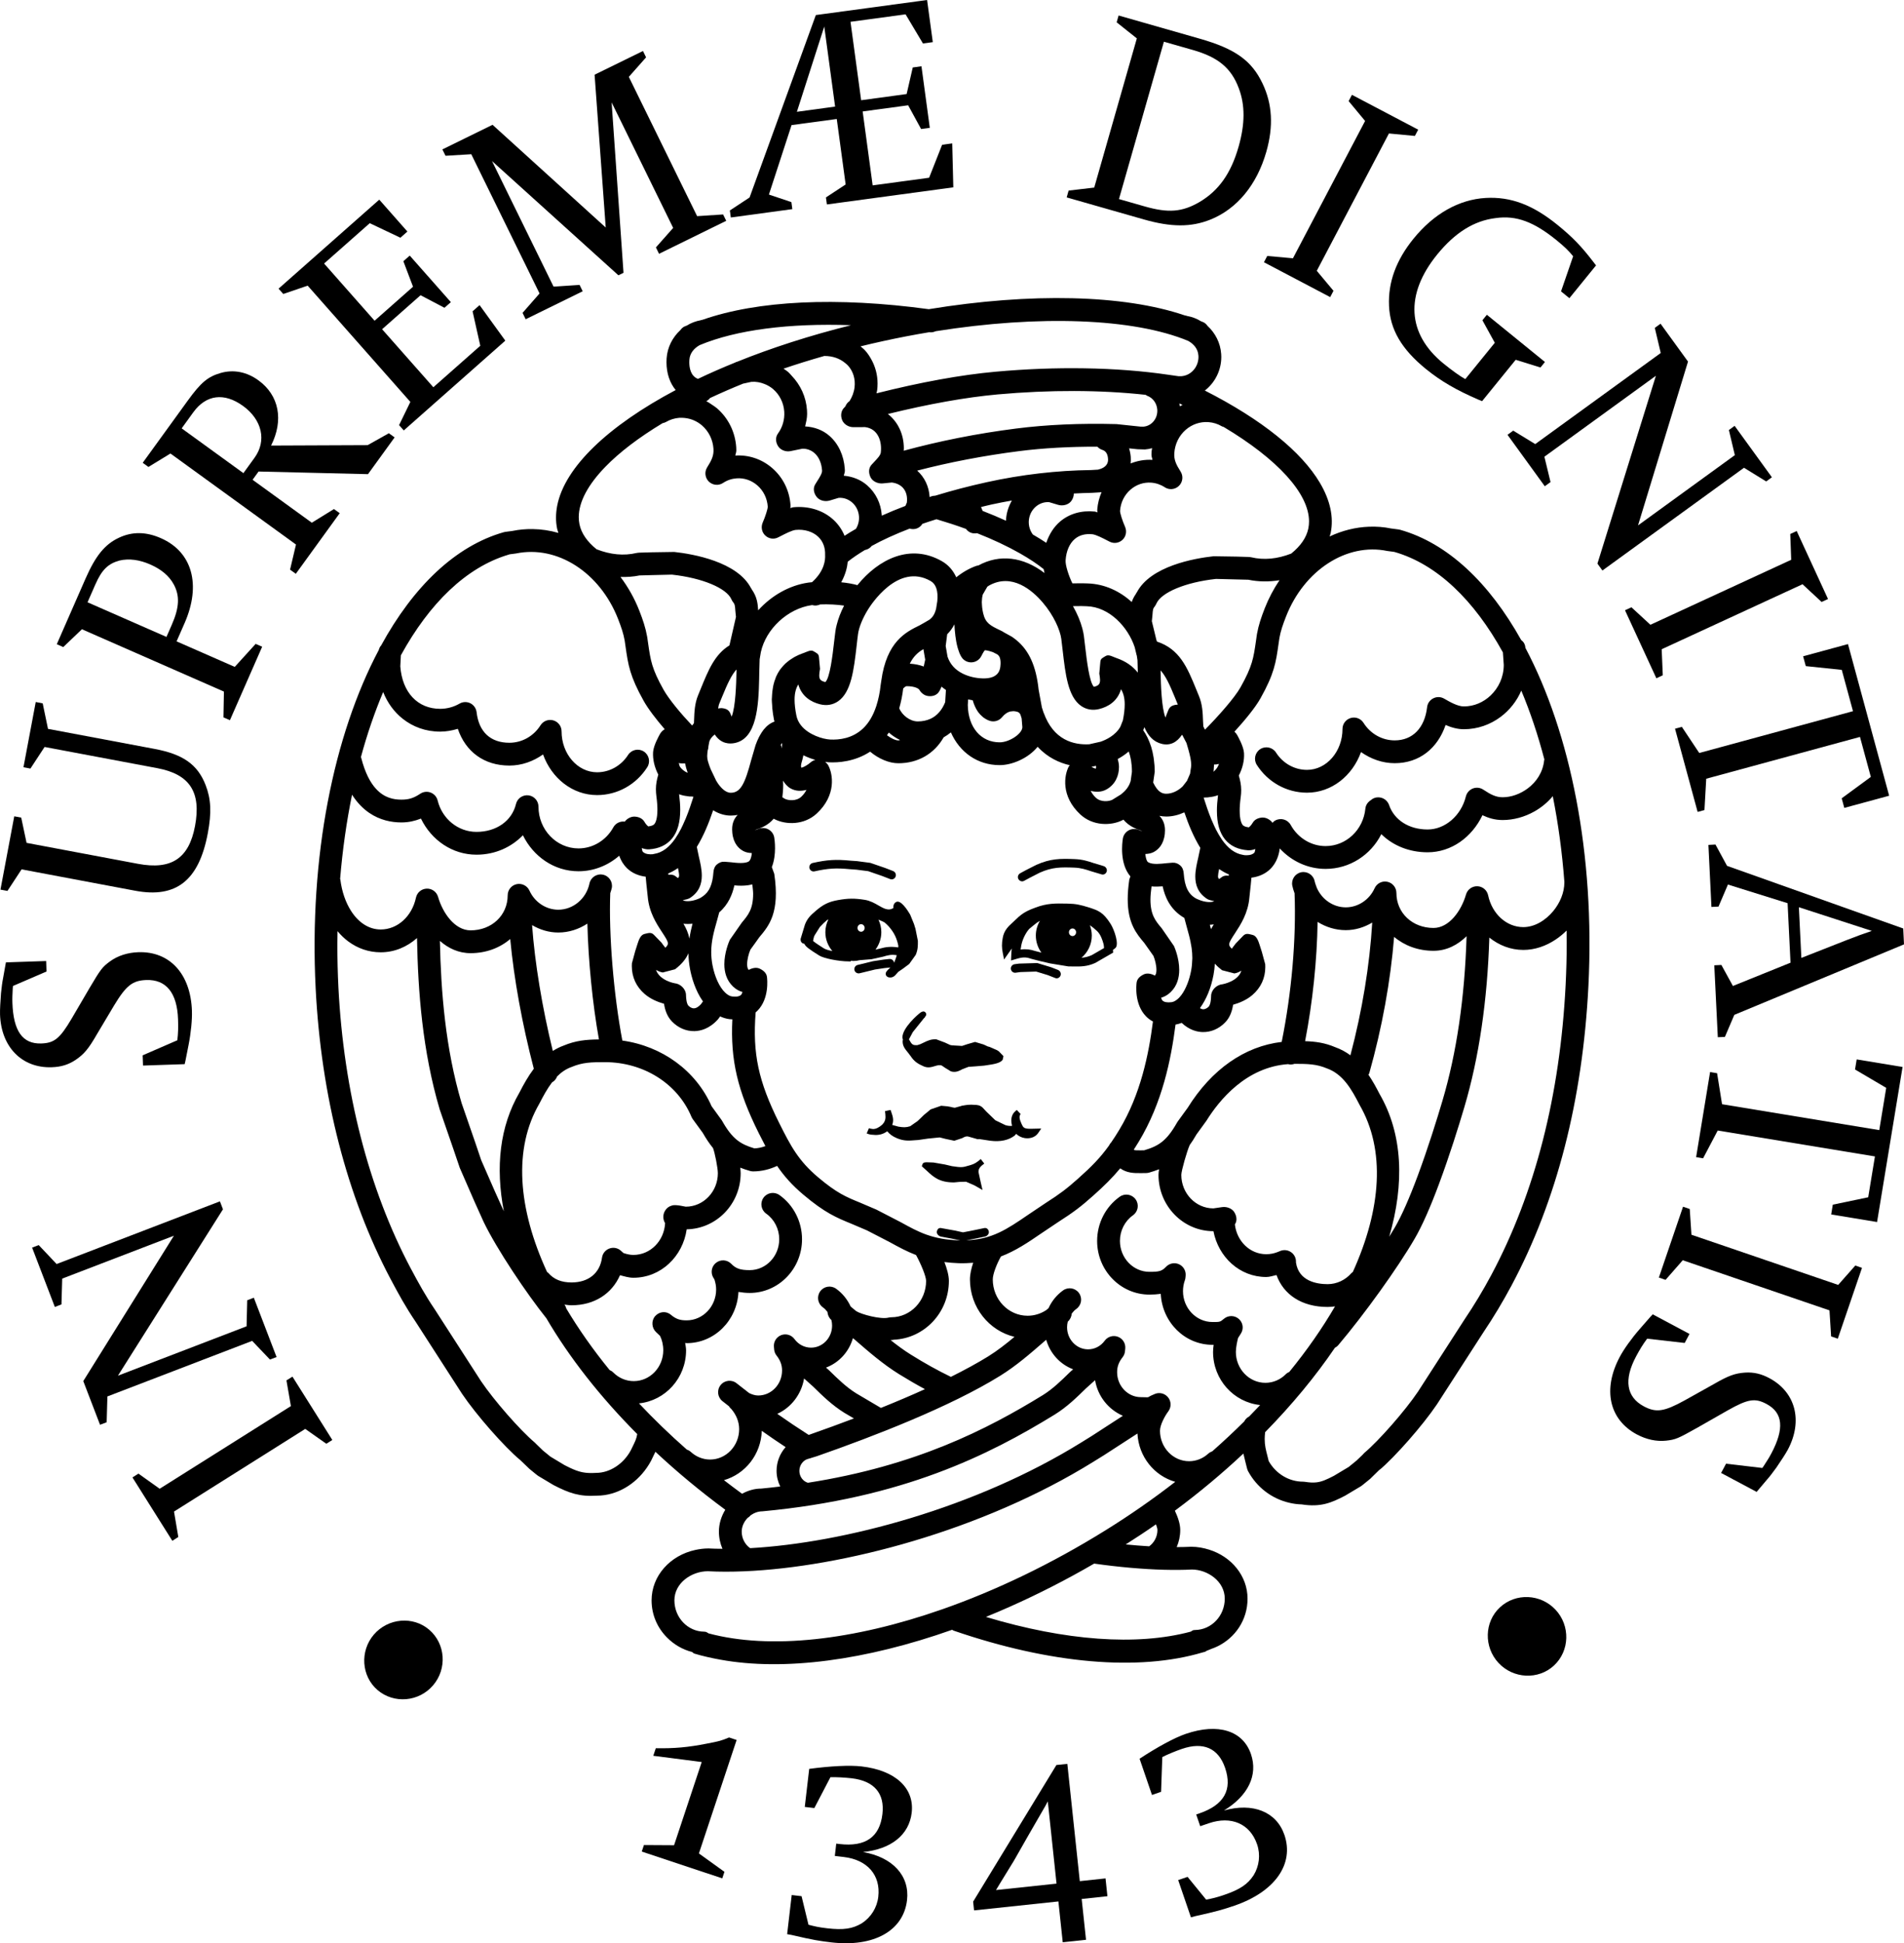 <svg xmlns="http://www.w3.org/2000/svg" xmlns:xlink="http://www.w3.org/1999/xlink" id="Livello_1" x="0px" y="0px" width="772.157px" height="787.702px" viewBox="0 0 772.157 787.702" xml:space="preserve"><g>	<path d="M273.368,747.961l11.211-33.715l-19.641-2.531l1.023-3.07c7.484,0.141,13.074-0.363,20.625-1.852  c5.164-0.984,5.938-1.195,9.078-2.508l3.07,1.02l-15.297,45.996l10.359,7.453l-0.887,2.648l-32.645-10.863l0.883-2.648  L273.368,747.961z"></path>	<path d="M319.22,784.02l1.852-15.867l3.996,0.469l2.809,11.578c2.289,0.598,4.035,1.031,7.477,1.43  c6.766,0.797,10.438,0.211,14.188-2.051c3.648-2.379,6.125-6.258,6.641-10.699c1.023-8.754-4.422-15.023-13.969-16.137  l-3.656-0.434l0.578-4.992l1.332,0.164c10.543,1.23,16.301-2.824,17.391-12.141c0.984-8.426-3.375-13.441-12.473-14.508  c-2.668-0.305-6.352-0.516-8.609-0.434l-6.523,12.504l-3.883-0.457l1.797-15.422c8.461-1.137,16.383-1.57,21.258-0.996  c13.758,1.605,21.469,8.801,20.305,18.785c-1.055,8.988-8.367,14.766-19.742,15.914c12.02,2.074,19.004,9.645,17.852,19.512  c-1.453,12.434-13.477,19.125-30.68,17.109c-4.773-0.551-7.531-0.984-16.18-3.012L319.22,784.02z"></path></g><path d="M405.735,763.137l5.461-8.895l5.863-10.289l6.84-11.836l1.031-1.91l3.539,33.328l-24.547,2.602L405.735,763.137z  M428.423,715.453l-33.773,55.383l0.375,3.551l34.203-3.633l1.758,16.547l9.445-1.008l-1.762-16.535l10.441-1.125l-0.766-7.219 l-10.438,1.113l-5.051-47.531L428.423,715.453z"></path><g>	<path d="M482.985,777.211l-5.18-15.117l3.805-1.301l7.531,9.223c2.328-0.434,4.09-0.809,7.367-1.934  c6.449-2.203,9.5-4.313,11.906-7.969c2.266-3.715,2.836-8.285,1.387-12.516c-2.859-8.344-10.48-11.637-19.57-8.531l-3.488,1.195  l-1.633-4.758l1.273-0.434c10.035-3.434,13.484-9.574,10.445-18.457c-2.75-8.027-8.844-10.652-17.508-7.688  c-2.539,0.867-5.953,2.273-7.957,3.316l-0.492,14.086l-3.691,1.266l-5.031-14.684c7.133-4.688,14.094-8.484,18.742-10.078  c13.109-4.488,23.168-1.313,26.422,8.191c2.934,8.566-1.172,16.934-10.945,22.875c11.742-3.316,21.309,0.504,24.523,9.902  c4.055,11.836-3.906,23.063-20.289,28.676c-4.539,1.547-7.219,2.344-15.891,4.254L482.985,777.211z"></path>	<path d="M153.11,685.066c-6.547-5.613-7.25-15.75-1.5-22.477c5.762-6.715,15.891-7.594,22.438-1.98  c6.641,5.684,7.348,15.82,1.582,22.547C169.876,689.883,159.751,690.738,153.11,685.066"></path>	<polygon points="134.774,583.699 132.341,585.234 123.79,579.211 70.571,612.715 72.313,623.027 69.884,624.563 53.712,598.875   56.146,597.34 64.751,603.469 117.974,569.965 116.169,559.547 118.606,558.023  "></polygon>	<polygon points="112.161,550.078 109.478,551.098 102.267,543.527 43.556,566.051 43.255,576.516 40.571,577.535 33.774,559.828   70.524,500.906 25.228,518.285 24.927,528.738 22.243,529.781 13.021,505.723 15.704,504.703 22.958,512.379 89.188,486.973   90.423,490.195 47.829,557.637 100.001,537.621 100.259,527.063 102.938,526.031  "></polygon>	<path d="M74.892,431.355l-16.891,0.574l-0.145-4.148l14.059-6.105c0.359-3,0.398-5.309,0.289-8.52  c-0.367-10.688-4.813-16.172-12.852-15.902c-5.625,0.188-8.211,2.238-13.109,10.348l-6.855,11.496  c-3.582,6.223-5.355,8.238-8.73,10.535c-2.918,1.945-5.883,2.848-9.672,2.977c-12.066,0.41-20.523-8.156-20.973-21.375  c-0.07-1.957,0.16-5.402,0.395-8.637c0.258-2.531,0.531-4.617,0.828-6.012l0.867-4.863l0.297-1.617l16.316-0.551l0.141,4.254  l-13.598,5.859l-0.09,0.926c-0.129,3-0.211,3.809-0.141,5.871c0.387,11.496,4.129,16.77,11.719,16.512  c5.285-0.176,7.523-1.98,12.309-10.078l7.285-12.445c4.457-7.512,5.121-8.461,8.262-10.746c3.141-2.297,7.125-3.574,11.492-3.727  c12.754-0.434,21.234,8.824,21.742,23.754c0.125,3.574-0.387,8.883-1.367,13.863l-1.281,6.48L74.892,431.355z"></path>	<path d="M3.017,361.137l-2.828-0.527l5.59-29.719l2.824,0.527l2.172,10.242l45.195,8.496c13.559,2.543,20.648-2.203,23.117-15.305  c2.586-13.781-2.141-20.988-15.25-23.461l-45.754-8.602l-5.742,8.754l-2.824-0.527l4.977-26.449l2.82,0.539l2.152,10.348  l43.27,8.133c11.527,2.168,17.41,6.316,20.645,14.637c2.203,5.684,2.473,11.121,0.879,19.594  c-3.594,19.09-12.797,26.367-29.406,23.25l-46.098-8.672L3.017,361.137z"></path>	<path d="M35.501,244.137l3.188-7.266c2.641-6,5.195-8.391,9.766-9.656c3.918-0.914,8.164-0.305,12.484,1.594  c4.422,1.934,7.648,4.605,9.516,8.063c2.496,4.617,2.328,9.305-0.82,16.465l-2.125,4.84L35.501,244.137z M106.321,262.148  L103.681,261l-8.484,9.328L71.614,259.98l3.234-7.371c6.84-15.586,3.129-28.887-9.609-34.465c-6-2.637-11.613-2.719-16.996-0.176  c-5.68,2.648-9.465,7.266-13.531,16.523l-11.684,26.648l2.629,1.148l7.566-7.219l57.586,25.266l-0.191,10.453l2.625,1.148  L106.321,262.148z"></path>	<path d="M73.673,173.637l4.719-6.516c5.195-7.172,12.539-8.098,20.172-2.566c7.727,5.602,9.66,14.098,4.668,20.988l-4.523,6.246  L73.673,173.637z M104.86,191.133l44.379,1.066l10.793-14.895l-2.328-1.688l-8.609,4.828l-39.16,0.164  c5.191-10.301,3.258-20.367-5.129-26.438c-4.742-3.445-10.094-4.477-15.289-2.988c-5.199,1.488-8.035,3.832-13.359,11.191  l-18.281,25.219l2.324,1.688l8.926-5.449l50.91,36.902l-2.402,10.172l2.328,1.688l17.805-24.563l-2.328-1.688l-8.984,5.543  l-24.02-17.402L104.86,191.133z"></path>	<polygon points="154.958,133.453 175.743,156.973 194.782,140.156 191.649,126.188 194.493,123.68 204.927,138.082 163.747,174.48   161.845,172.324 166.415,162.914 124.774,115.793 114.876,119.168 112.97,117.012 153.806,80.93 165.22,93.855 162.384,96.363   149.954,90.469 131.431,106.828 151.911,130.008 167.501,116.227 163.583,105.891 166.165,103.605 182.845,122.473   180.251,124.758 170.556,119.672  "></polygon>	<polygon points="245.649,92.227 241.134,30.281 260.751,20.672 262.017,23.25 255.013,31.16 282.712,87.621 293.251,86.93   294.517,89.508 267.271,102.879 266.005,100.289 273.001,92.379 248.04,41.496 252.86,110.578 250.798,111.598 199.532,65.285   224.493,116.18 235.04,115.488 236.306,118.066 213.177,129.41 211.923,126.82 218.813,118.957 191.118,62.508 180.681,63.141   179.407,60.563 199.747,50.59  "></polygon>	<path d="M323.173,45.316l11.105-34.57l4.395,32.461L323.173,45.316z M342.946,74.777l-7.992,5.25l0.391,2.848l51.266-6.938  l-0.445-17.813l-4.098,0.563l-5.27,13.359l-22.898,3.094l-4.055-29.965l18.453-2.496l5.25,9.621l3.527-0.48l-3.379-24.949  l-3.535,0.48l-2.48,10.77l-18.449,2.508l-4.313-31.793l22.336-3.023l7.051,11.813l3.988-0.539L375.974,0L330.86,6.105  l-26.875,73.945l-7.992,5.262l0.387,2.848l24.949-3.387l-0.387-2.848l-9.113-3.059l9.184-28.16l18.332-2.473L342.946,74.777z"></path>	<path d="M472.017,16.91l11.82,3.375c10.172,2.906,15.492,7.301,18.539,15.469c2.598,6.832,2.57,14.473-0.086,23.766  c-3.094,10.828-8.07,17.777-15.836,22.371c-7.027,4.09-12.652,4.512-22.156,1.805l-10.508-3L472.017,16.91z M463.864,88.945  c11.063,3.164,19.172,3.211,27.004,0.07c10.805-4.336,18.859-14.109,22.68-27.48c2.969-10.395,2.43-19.395-1.539-27.703  c-4.406-9.27-11.047-14.039-25.422-18.141l-32.941-9.41l-0.793,2.766l8.188,6.516l-17.281,60.469l-10.387,1.219l-0.785,2.766  L463.864,88.945z"></path>	<polygon points="512.587,106.301 513.923,103.758 524.345,104.695 553.606,49.031 546.931,40.98 548.274,38.438 575.134,52.559   573.798,55.102 563.274,54.105 534.013,109.77 540.786,117.879 539.45,120.434  "></polygon>	<path d="M614.688,145.84l-13.633,16.77l-1.445-0.586c-8.984-3.891-15.234-7.5-21.305-12.422  c-9.906-8.051-14.57-15.996-14.996-25.676c-0.41-9.516,2.906-18.527,9.941-27.176c8.195-10.078,18.383-15.879,29.27-16.512  c10.078-0.551,18.988,2.695,29.168,10.969c6.063,4.934,9.531,8.496,14.637,15.152l0.941,1.219l-10.805,13.289l-3.391-2.754  l4.91-14.238c-1.691-2.109-3.598-3.961-6.629-6.422c-9.285-7.547-16.422-10.242-24.805-9.047  c-8.875,1.078-16.543,5.965-23.727,14.789c-13.117,16.148-12.199,32.156,2.609,44.191c3.215,2.613,6.66,5.121,8.82,6.281  l11.961-14.719l-5.023-9.129l1.805-2.227l23.555,19.137l-1.809,2.238L614.688,145.84z"></path>	<polygon points="611.356,176.25 613.681,174.563 622.606,180.012 673.509,143.086 671.095,132.902 673.423,131.215   684.563,146.566 664.29,212.977 703.556,184.488 701.142,174.316 703.466,172.617 718.587,193.465 716.267,195.152   707.267,189.609 649.853,231.258 647.829,228.469 671.544,152.32 626.321,185.133 628.806,195.41 626.478,197.098  "></polygon>	<polygon points="659.009,247.371 661.618,246.164 669.317,253.254 726.415,226.91 726.032,216.457 728.638,215.25 741.345,242.813   738.743,244.008 731.001,236.824 673.888,263.168 674.333,273.727 671.728,274.934  "></polygon>	<polygon points="689.122,305.227 751.47,288.281 746.919,271.535 732.329,270.012 731.243,266.027 749.438,261.082   766.138,322.547 747.946,327.48 746.892,323.602 758.704,314.918 754.302,298.711 691.954,315.656 691.231,328.359   688.462,329.109 679.298,295.383 682.067,294.633  "></polygon>	<path d="M759.11,377.344c-3.625,1.219-5.43,1.875-10.176,3.715l-18.402,7.23l-1.008-20.543L759.11,377.344z M726.134,390.234  l-23.359,9.434l-4.68-8.52l-2.875,0.141l1.43,29.156l2.875-0.129l3.82-8.941l68.813-28.57l-0.313-6.434l-71.453-25.395  l-4.688-8.637l-2.867,0.152l1.23,25.137l2.863-0.129l3.828-8.941l24.195,7.559L726.134,390.234z"></path>	<polygon points="698.368,447.598 762.126,458.098 764.942,440.965 752.298,433.523 752.97,429.434 771.575,432.504   761.235,495.352 742.63,492.281 743.282,488.32 757.642,485.32 760.368,468.762 696.61,458.262 690.681,469.523 687.853,469.055   693.517,434.566 696.36,435.035  "></polygon>	<polygon points="682.548,489.141 685.267,490.078 685.958,500.508 745.47,520.84 752.403,512.988 755.122,513.926 745.306,542.648   742.595,541.711 741.938,531.164 682.431,510.844 675.462,518.789 672.743,517.863  "></polygon>	<path d="M670.259,532.77l14.906,7.945l-1.945,3.656l-15.227-1.734c-1.816,2.426-2.992,4.395-4.512,7.23  c-5.027,9.445-3.926,16.406,3.168,20.203c4.977,2.648,8.227,2.156,16.523-2.402l11.695-6.527c6.211-3.598,8.758-4.453,12.836-4.758  c3.496-0.211,6.516,0.48,9.859,2.262c10.652,5.684,13.688,17.332,7.469,29.004c-0.922,1.723-2.852,4.605-4.668,7.289  c-1.496,2.063-2.77,3.727-3.727,4.781l-3.184,3.773l-1.063,1.254l-14.406-7.676l2.008-3.75l14.711,1.723l0.539-0.762  c1.602-2.531,2.086-3.176,3.059-5.016c5.41-10.137,4.809-16.582-1.895-20.156c-4.656-2.484-7.504-2.051-15.695,2.566l-12.527,7.137  c-7.621,4.277-8.668,4.758-12.535,5.168s-7.961-0.469-11.816-2.52c-11.262-6.012-13.973-18.27-6.938-31.453  c1.676-3.141,4.77-7.488,8.113-11.309l4.352-4.98L670.259,532.77z"></path>	<path d="M630.2,675.129c-6.316,5.871-16.473,5.414-22.496-1.066c-6.023-6.492-5.734-16.652,0.582-22.512  c6.402-5.953,16.559-5.496,22.582,0.984C636.892,659.027,636.603,669.188,630.2,675.129"></path>	<path d="M365.97,420.527c0,0.293,0.117,0.563,0.195,0.832c-0.055,0.293-0.102,0.598-0.102,0.867c0,1.84,1.086,3.152,2.078,4.336  l1.156,1.523c1.461,2.203,2.93,3.141,5.305,4.172c1.723,0.75,3.246,0.281,4.477-0.094c1.07-0.328,1.922-0.586,2.875-0.223  l1.359,0.926l2.297,1.406c1.969,0.609,3.418-0.188,4.695-0.879l2.484-0.949l2.711-0.188l3.641-0.305l0.926-0.141  c2.883-0.422,5.602-0.82,6.566-2.238l0.313-1.465l-1.883-1.957l-0.68-0.434l-3.039-1.336l-0.762-0.199l-1.676-0.785l-3.48-1.043  l-3.16,0.914l-2.113,0.703l-4.051-0.234l-0.754-0.141l-2.156-0.996l-3.496-1.313c-2.117-0.094-3.453,0.539-5,1.289l-1.477,0.691  l-1.203,0.387c-1.832,0.07-2.188-0.129-3.398-2.355c0.281-0.527,1.566-2.93,1.566-2.93c0.215-0.293,3.934-4.898,4.637-5.777  c0.004,0,0.078,0.059,0.078,0.059c0.02-0.012,0.031-0.059,0.043-0.082l0.012,0.012c0.055-0.07,0.07-0.211,0.129-0.293  c0.246-0.328,0.551-0.68,0.551-1.125c0-0.258-0.082-0.527-0.32-0.785c-0.758-0.809-1.75-0.117-2.07,0.117  C372.2,411.234,365.97,416.648,365.97,420.527"></path>	<path d="M358.696,392.414l2.371-0.246l-0.27,0.293c-1.043,0.961-1.863,1.711-1.539,2.719c0.109,0.34,0.438,0.914,1.445,1.031  c1.516,0.176,2.332-0.82,2.93-1.535l0.703-0.773l1.813-1.23l2.578-1.922l2.652-3.715c0.887-2.133,0.871-3.621,0.855-5.684  l-0.984-4.934l-0.195-0.586l-0.391-1.289l-1.555-3.809c-1.094-1.875-3.844-6.129-5.703-5.098c-1.094,0.621-1.109,1.652-1.109,2.145  l-0.012,0.34c-0.012,0-1.004,0.422-1.004,0.422c-1.668,0.398-3.148-0.445-5.031-1.523c-1.563-0.902-3.336-1.91-5.492-2.262  c-4.211-0.668-6.777-0.645-10.973,0.105c-3.691,0.656-5.977,1.77-9.027,4.418c-1.82,1.559-3.25,2.789-4.297,5.426l-1.813,5.988  l0.031-0.105c-0.078,0.867,0.281,1.359,0.594,1.605c0.281,0.234,0.613,0.316,0.93,0.363c0.414,1.113,2.004,2.238,6.008,4.758  c1.984,1.254,8.344,2.391,11.789,2.379c0.027,0,0.07,0.012,0.098,0.012l0.891,0.012c0,0,0-0.164,0-0.176  c0.105-0.023,0.215-0.035,0.301-0.059c0.027,0,0.109-0.012,0.148-0.012c0.219,0.012,0.418,0.07,0.629,0.07  c0.887,0,1.734-0.129,2.555-0.328c2.277-0.176,4.828-0.398,4.828-0.398l4.598-1.008c1.914-0.574,3.422-1.008,5.645-0.609  c-0.281,0.961-0.637,1.969-1.102,3.105c0,0,0-0.023,0-0.047c-0.098-0.949-0.996-1.629-1.949-1.535l-2.25,0.246l-4.355,0.656  l-6.238,1.523c-0.93,0.223-1.5,1.172-1.281,2.098c0.234,0.926,1.168,1.488,2.105,1.266l6.246-1.523L358.696,392.414z   M334.063,384.387c-1.145-0.715-3.465-2.203-4.328-2.965c0.102-0.68,0.25-1.266,0.418-1.852c0.105-0.199,0.215-0.398,0.324-0.609  l2.023-3.211c1.098-1.137,1.941-2.016,2.844-2.754c0.164-0.105,0.41-0.199,0.602-0.316c-0.754,1.57-1.227,3.305-1.227,5.18  c0,2.941,1.086,5.59,2.84,7.652C336.13,385.23,334.821,384.879,334.063,384.387 M349.204,377.684c-0.793,0-1.449-0.691-1.449-1.535  s0.656-1.535,1.449-1.535c0.801,0,1.453,0.691,1.453,1.535S350.005,377.684,349.204,377.684 M357.063,384.469l-2.02,0.457  c1.465-1.969,2.371-4.395,2.371-7.066c0-1.816-0.43-3.527-1.156-5.063c0.891,0.352,1.711,0.703,2.438,1.09  c0.609,0.516,1.223,1.066,1.828,1.758c2.207,2.531,3.215,4.898,3.801,7.758c-0.004,0.223-0.059,0.434-0.066,0.645  C361.353,383.566,359.071,383.883,357.063,384.469"></path>	<path d="M330.329,353.203c5.492-1.219,8.695-1.418,14.258-0.879l2.758,0.199l4.75,0.609l5.574,1.922l3.332,1.289  c0.891,0.352,1.867-0.117,2.203-1.008c0.352-0.891-0.133-1.91-1.031-2.262l-3.211-1.242l-6.008-2.063l-5.434-0.715l-2.598-0.176  c-5.922-0.586-9.508-0.363-15.352,0.938c-0.938,0.223-1.523,1.148-1.313,2.074C328.478,352.828,329.392,353.414,330.329,353.203"></path>	<path d="M397.747,469.828c-0.02,0.012-0.027,0.035-0.043,0.035c-1.551,1.266-2.367,1.898-4.055,2.391l-0.992,0.281  c-2.082,0.621-2.645,0.785-6.57,0.176l-2.895-0.68l-4.59-0.797l-1.18-0.047c-2.316-0.094-3.016-0.129-3.336,0.82l-0.25,0.715  l0.633,0.598l1.602,1.441c2.414,2.262,4.914,4.582,10.852,4.535l2.223-0.211l2.629-0.07l3.391,1.477l3.285,1.875l-0.621-2.66  l-0.996-4.57c-0.004-0.07-0.004-0.152-0.004-0.223c0-1.289,0.789-2.109,2.297-3.234c0.008-0.012,0.027-0.023,0.039-0.023  L397.747,469.828z"></path>	<path d="M414.767,456.516L414.767,456.516l-0.461-0.902c-0.82-1.852-1.164-3-0.41-4.055l-1.566-1.652  c-0.109,0.082-0.191,0.234-0.305,0.328l-0.016-0.023c-0.008,0.023,0,0.023-0.008,0.035c-0.969,0.75-1.867,1.898-1.867,3.996  c0,0.621,0.117,1.359,0.293,2.133c-0.84,0.07-1.621,0.012-2.625-0.27l-4.148-2.004l-3.637-3.504l-1.461-1.57  c-1.16-1.137-2.402-1.16-3.5-1.172l-1.152-0.07c-0.137-0.023-1.902,0.047-3.352,0.352c-0.352,0.035-0.723,0.07-0.723,0.07  c0.09-0.012,0.137,0.094,0.227,0.117c-0.066,0.012-0.109,0.035-0.172,0.059c0.012-0.012,0.059-0.105,0.059-0.105l-2.723,0.75  c-0.008,0-0.758-0.117-0.758-0.117l-1.039-0.246l-1.172-0.211l-2.559-0.234l-4.262,1.465l-2.781,2.297l-1.289,1.266l-1.254,1.184  l-2.98,2.086c-1.73,0.551-2.766,0.48-4.75,0.176l-2.555-0.703c0.75-1.852,0.25-3.445-0.285-4.98l-0.371-1.09l-2.25,0.48  c0.113,0.902,0.188,1.699,0.188,2.391c0,0.902-0.238,1.617-0.656,2.273l-0.656,0.809c-1.336,1.172-2.539,1.781-3.73,1.781  c-0.559-0.094-1.125-0.117-1.645-0.34h-0.02l-0.91,2.109c0.859,0.375,1.719,0.563,2.574,0.563c2.176,0.281,4.191-0.234,5.73-1.43  c1.047,1.207,2.18,2.086,3.977,2.824c2.813,1.184,4.852,1.008,7.449,0.797l1.195-0.082l3.895-0.563l4.789-0.48l2.406,0.609  l3.512,0.738l3.199-1.055c0.953-0.516,1.531-0.809,2.352-0.68c0,0,1.859,0.527,2.98,0.844c0.324,0.105,0.656,0.199,0.656,0.199  c0.277,0.082,0.609,0.105,0.961,0.012c0.809,0.129,4.473,0.68,4.473,0.68c4.023,0.516,7.434-0.211,9.871-2.098l0.59-0.691  c0.922,0.867,2.133,1.512,3.535,1.723c2.23,0.328,4.289-0.445,5.367-2.016l1.277-1.863l-3.574,0.082  C416.47,457.605,415.36,457.5,414.767,456.516"></path>	<path d="M280.563,322.875C280.325,322.898,280.813,322.898,280.563,322.875"></path>	<path d="M441.618,367.852c-3.348-1.055-5.289-1.512-8.68-1.57c-5.047-0.105-8.203-0.164-12.953,1.582  c-3.008,1.125-5.172,2.051-7.844,4.688l-1.391,1.301c-1.828,1.676-3.559,3.246-4.102,6.328c-0.422,2.402-0.418,3.891,0.023,6.094  l0.523,2.66l3.133-4.453c-0.094,0.773-0.18,1.559-0.207,2.449l-0.09,2.414l2.32-0.703c3.039-0.902,4.25-0.516,6.078,0.07  l3.199,0.82l4.277,0.996l7.367,1.207c0.004,0,1.891,0.023,1.891,0.023c3.012,0.047,5.617,0.094,9.023-1.43l7.266-4.195  l-0.094-0.938c0-0.047-0.012-0.082-0.012-0.129l0.949-0.738c1.676-1.301-0.313-7.371-1.945-9.914  C447.392,369.832,445.536,369.094,441.618,367.852 M422.196,386.121l-2.703-0.715c-1.555-0.504-3.254-0.809-5.598-0.504  c0.324-2.531,0.949-4.617,2.512-7.09c0.324-0.504,0.676-0.879,1.008-1.289l1.75-1.441c0.941-0.809,1.738-1.371,2.57-1.84  c-1.031,1.758-1.656,3.797-1.656,5.988c0,2.602,0.852,4.98,2.254,6.914L422.196,386.121z M434.954,379.441  c-0.805,0-1.453-0.691-1.453-1.547c0-0.844,0.648-1.535,1.453-1.535c0.797,0,1.453,0.691,1.453,1.535  C436.407,378.75,435.751,379.441,434.954,379.441 M442.771,387.164c-1.535,0.691-2.832,0.949-4.184,1.066  c2.539-2.145,4.188-5.367,4.188-9c0-1.477-0.297-2.883-0.781-4.195c0.938,0.645,1.867,1.395,2.91,2.367  c1.465,1.383,2.199,3.645,2.66,5.355c0.07,0.504,0.152,0.996,0.18,1.535C446.438,385.043,442.771,387.164,442.771,387.164"></path>	<path d="M429.032,393.152l-2.762-1.078l-5.605-1.699c-0.008,0-7.355,0.223-7.355,0.223l-1.852,0.246  c-0.949,0.141-1.629,1.008-1.504,1.957c0.133,0.949,0.984,1.617,1.93,1.488l1.906-0.258l6.41-0.211l4.715,1.441l3.02,1.184  c0.891,0.352,1.809-0.117,2.168-1.02C430.446,394.535,429.927,393.504,429.032,393.152"></path>	<path d="M567.845,214.758c-0.219-0.059-0.438-0.117-0.664-0.141l-3.051-0.398c-2.957-0.621-5.941-0.82-8.91-0.715  c-5.484,0.199-10.898,1.559-16.008,3.961c0.125-0.457,0.332-0.902,0.426-1.371c1.336-6.48-0.215-13.336-4.313-20.297  c-7.465-12.691-23.555-25.711-46.707-37.488c4.063-3.152,6.672-8.121,6.672-13.641c0-0.387-0.02-0.785-0.047-1.172  c-0.313-4.547-2.422-8.508-5.527-11.391c-0.445-0.609-0.988-1.172-1.73-1.512c-0.109-0.047-0.262-0.082-0.375-0.129  c0.031,0,0.063,0,0.086,0.012c0,0-0.531-0.199-0.633-0.246c-1.734-1.078-3.617-1.793-5.68-2.156  c-0.047-0.023-0.422-0.164-0.422-0.164c0.039,0.012,0.059,0.059,0.102,0.082c-0.25-0.047-0.469-0.164-0.723-0.188  c-24.574-8.355-62.238-9.258-103.684-2.473c-37.492-5.098-69.473-3.492-91.703,4.277c-0.148,0.023-0.289,0.105-0.434,0.117  c0.043-0.012,0.051-0.059,0.094-0.07c0,0-0.371,0.129-0.418,0.152c-2.063,0.375-3.953,1.09-5.676,2.168  c-0.113,0.047-0.637,0.246-0.637,0.246c0.027-0.012,0.051-0.012,0.078-0.012c-0.109,0.047-0.258,0.082-0.367,0.129  c-0.727,0.34-1.258,0.902-1.703,1.5c-3.109,2.883-5.234,6.844-5.547,11.402c-0.031,0.527-0.051,1.055-0.051,1.57  c0,4.523,1.355,8.438,3.727,11.297c-27.316,14.484-45.035,31.242-48.059,46.922c-0.602,3.164-0.645,6.27-0.016,9.316  c0.117,0.586,0.359,1.113,0.516,1.676c-3.418-0.984-6.93-1.512-10.473-1.559c-2.746-0.035-5.52,0.199-8.273,0.773  c0.34-0.047-2.719,0.352-2.719,0.352c-0.223,0.023-0.434,0.07-0.652,0.129c-19.648,5.555-36.734,22.078-49.781,45.926  c-0.453,0.492-0.766,1.09-0.938,1.805c-18.32,34.535-28.32,83.801-25.609,137.262c2.215,43.652,12.691,84.316,30.297,117.586  c3.563,6.691,6.195,11.508,10.285,17.543c-0.059-0.082,18.785,29.145,18.785,29.145c5.789,8.578,17.004,21.34,23.578,26.859  c-0.07-0.059-0.551-0.563-0.621-0.633l4.383,4.219l2.73,2.227c0.176,0.152,0.563,0.445,0.758,0.574l6.25,3.738  c6.398,3.305,10.559,4.746,17.59,4.301c1.059,0,2.109-0.082,3.16-0.234c7.602-1.125,14.695-6.223,18.824-13.898  c0.074-0.152,0.426-0.879,0.426-0.879c0.547-1.102,0.98-1.992,1.344-2.777c8.664,8.109,18.148,15.984,28.328,23.496  c-1.594,2.625-2.582,5.648-2.582,8.871c0,2.449,0.516,4.805,1.434,6.961c-1.93-0.012-3.859-0.035-5.676-0.141h-0.012  c-1.828,0-3.586,0.234-5.285,0.598c-10.219,2.191-17.766,10.488-17.766,20.438c0,5.988,2.441,11.25,6.285,15.094  c2.766,2.789,6.242,4.852,10.156,5.848c0.305,0.188,0.5,0.504,0.855,0.621c3.348,1.02,6.895,1.805,10.547,2.473  c25.91,4.734,59.059,0.258,94.043-12.105c0.203,0.105,0.359,0.258,0.586,0.34c39.234,13.488,75.07,16.582,101.109,8.801  c0.258-0.07,0.555-0.129,0.813-0.199c0.23-0.07,0.395-0.211,0.547-0.352c0.75-0.305,1.492-0.609,2.238-0.914  c0.762-0.27,1.512-0.563,2.23-0.914c7.195-3.457,12.277-10.676,12.277-19.371c0-9.258-6.539-17.039-15.551-19.863  c-2.289-0.715-4.703-1.184-7.254-1.184c-1.852,0.094-3.855,0.129-5.926,0.141c0.922-2.156,1.438-4.512,1.438-6.949  c0-2.496-1.02-5.367-2.18-7.805c9.973-7.395,19.254-15.164,27.785-23.168c0.246,1.137,0.527,2.25,0.82,3.387l0.652,2.602  c0.094,0.375,0.25,0.809,0.43,1.148c3.539,6.574,9.629,11.145,16.59,12.785c1.676,0.41,3.387,0.645,5.137,0.691  c7.707,1.195,11.984-0.609,17.594-3.516c0.25-0.141,6.5-3.879,6.5-3.879c0.188-0.117,0.586-0.41,0.746-0.563l2.953-2.402  l4.313-4.23c-0.09,0.082-0.668,0.75-0.762,0.82c6.574-5.52,17.781-18.281,23.523-26.789c0.063-0.082,18.906-29.297,18.906-29.297  c3.988-5.918,7.82-12.293,11.336-18.867c18.359-34.383,28.84-75.199,31.184-121.336c2.707-53.414-7.277-102.645-25.566-137.18  l-0.004-0.082c-0.094-1.336-0.73-2.367-1.684-3.047C603.97,236.273,587.146,220.207,567.845,214.758 M490.071,171.105  c1.941,0.141,3.781,0.715,5.469,1.711c0.223,0.141,0.469,0.164,0.703,0.246c21.805,13.02,34.629,26.965,34.629,38.297  c0,0.973-0.094,1.934-0.285,2.871c-0.766,3.715-3.16,7.113-6.938,10.16c-5.598,2.191-11.063,2.73-16.25,1.5  c-0.305-0.07-0.898-0.117-1.207-0.129l-4.785-0.141l-9.266-0.141c-7.688,0.832-25.648,3.973-31.156,14.742  c0.063-0.082,0.055-0.141,0.109-0.211c-0.195,0.246-0.336,0.516-0.477,0.797c-0.773,1.102-1.297,2.168-1.641,3.211  c-4.82-4.336-10.93-7.324-17.953-7.523l-2.141-0.059l-3.984,0.035c-1.48-3.059-2.891-7.359-2.75-9.352  c0.25-3.75,1.586-6.832,3.758-8.66c1.82-1.547,4.219-2.18,7.109-1.898c1.516,0.176,4.297,1.629,5.789,2.402l1.203,0.609  c1.734,0.891,3.82,0.574,5.234-0.773c1.422-1.336,1.805-3.445,1.027-5.238c-1.078-2.461-2.059-5.531-2.039-6.469  c0.23-3.375,1.734-6.445,4.238-8.613c2.359-2.051,5.336-3.059,8.383-2.836c1.953,0.141,3.855,0.785,5.492,1.863  c1.82,1.195,4.234,0.961,5.789-0.574c1.551-1.535,1.82-3.938,0.656-5.777c-1.836-2.871-2.734-4.805-2.555-7.477  c0.258-3.727,1.906-7.09,4.648-9.469C483.458,171.973,486.728,170.871,490.071,171.105 M476.11,383.496  c-0.105-0.199-4.977-7.207-4.977-7.207c-2.563-3.047-4.578-5.449-4.578-11.707c0-1.453,0.195-3.328,0.445-5.273  c1.578,0.129,3.121,0.07,4.508-0.035c0.867,4.102,2.961,9.457,8.797,12.82c0.414,1.559,0.883,3.305,0.883,3.305  c0.367,1.289,0.703,2.508,1.016,3.738c0.105,0.387,0.188,0.773,0.289,1.172c0.234,0.984,0.426,1.969,0.59,2.965  c0.059,0.363,0.137,0.738,0.188,1.102c0.164,1.313,0.277,2.66,0.27,4.043c-0.008,0.141-0.023,0.281-0.023,0.398  c-0.035,1.488-0.164,3.012-0.469,4.652c-0.738,3.902-2.141,7.395-3.859,9.75c-0.57,0.785-1.18,1.43-1.805,1.922  c-0.805,0.656-1.566,1.008-2.32,1.102c-1.75,0.211-2.984-0.023-3.664-0.703c-0.258-0.258-0.352-0.727-0.527-1.102  c1.207-0.363,2.496-0.949,3.82-2.215c2.699-2.555,3.535-5.918,3.535-9.094C478.228,388.488,476.438,384.234,476.11,383.496   M464.813,412.031c0.691,0.703,1.605,1.43,2.758,2.039c-1.715,13.324-4.984,29.543-13.664,43.922  c-1.129,1.887-2.195,3.527-3.242,5.039c-0.375,0.387-0.676,0.809-0.887,1.289c-3.656,5.098-7.195,8.637-12.539,13.406  c-4.613,4.113-7.41,6.234-13.031,9.82l-7.184,4.816c-8.727,5.977-14.789,10.055-25.164,10.383l3.219-0.574l4.367-0.914  c0.938-0.199,1.75-1.137,1.555-2.074c-0.188-0.938-0.891-1.57-1.828-1.383l-5.047,1.043l-3.609,0.691l-3.023-0.68l-5.859-1.055  c-0.938-0.176-1.523,0.48-1.699,1.418s0.762,1.863,1.699,2.051l4.859,0.914l2.891,0.598c-0.121,0-0.215,0.012-0.328,0  c-5.512-0.164-9.609-0.996-13.234-2.285c-0.023,0-0.059-0.012-0.086-0.023c-3.602-1.289-6.766-3.023-10.422-5.039l-9.891-5.109  l-6.672-2.848c-5.617-2.297-9.34-3.809-17.016-10.289c-7.867-6.656-10.969-12.422-15.75-21.996  c-8.438-16.91-10.836-28.113-9.539-44.813c0.25-0.223,0.5-0.434,0.715-0.656c4.895-4.945,3.984-12.891,3.867-13.77  c-0.211-1.605-1.57-2.695-3.047-3.352c-1.324-0.586-3.043-0.188-4.348,0.563c-0.445-0.445-0.645-1.277-0.645-2.297  c0-1.84,0.605-4.254,1.336-5.941c0.004,0.059,3.59-4.992,3.59-4.992c3.953-4.688,8.422-9.996,6.086-25.711  c0,0-0.512-1.418-0.992-2.742c2.027-5.109,1.113-11.215,0.977-12c-0.238-1.453-1.18-2.695-2.512-3.363  c-1.324-0.656-2.902-0.633-4.223,0.047c-0.328,0.176-0.695,0.223-1.074,0.328v-0.012c0.387-0.141,0.801-0.316,0.801-0.316  c1.766-0.609,4.531-1.629,6.805-4.313l0.246,0.164c4.723,2.438,12.152,2.449,17.223-2.273c7.973-7.418,6.543-15.973,4.656-19.453  c-0.313-0.574-0.758-1.055-1.266-1.453c0.492,0.059,0.992,0.141,1.461,0.164c3.824,0.199,10.547-0.234,16.773-4.313  c3.453,2.895,7.68,4.699,11.449,4.699c7.957,0,14.551-3.832,18.363-10.5c1.039-0.586,2.016-1.254,2.938-2.016  c3.547,8.074,10.789,13.277,19.781,13.277c5.078,0,11.617-2.777,15.398-7.441c4.047,4.395,8.828,6.516,13.07,7.488  c-0.133,0.164-0.316,0.281-0.422,0.469c-1.867,3.492-3.32,12.047,4.656,19.465c5.059,4.711,12.492,4.699,17.219,2.273l0.25-0.164  c2.266,2.672,5.039,3.703,6.805,4.313c0,0,0.422,0.164,0.801,0.316v0.012c-0.379-0.094-0.75-0.152-1.078-0.328  c-1.309-0.691-2.887-0.703-4.215-0.047c-1.32,0.656-2.266,1.898-2.516,3.363c-0.297,1.758-1.379,10.219,3.051,15.387l-0.449,1.277  c-0.441,3-0.641,5.625-0.641,7.934c0,9.785,3.531,13.992,6.727,17.777l3.691,5.215c0.668,1.535,1.23,3.879,1.23,5.695  c0,1.031-0.188,1.875-0.641,2.32c-1.305-0.738-3.023-1.148-4.352-0.563c-1.477,0.656-2.828,1.746-3.039,3.352  C460.837,399.141,459.927,407.086,464.813,412.031 M433.911,556.195c-3.563,3.492-6.938,6.797-10.992,9.316  c-22.684,13.934-51.516,28.676-95.277,35.531c-2.039-0.598-3.461-2.566-3.461-4.828c0-2.309,1.531-4.371,3.641-4.887  c0.031-0.012,0.102-0.035,0.199-0.059c0.34-0.059,0.656-0.164,0.98-0.293c1-0.316,2.266-0.691,2.266-0.691  c22.859-7.98,54.129-20.051,74.398-32.637c6.445-3.996,12.191-8.988,17.742-13.816l0.883-0.738  c1.586,5.543,5.648,9.973,10.91,11.953L433.911,556.195z M440.38,562.805l3.723-3.34c1.102,6.563,5.441,11.918,11.277,14.426  l-12.566,8.145l-4.215,2.613c-42.949,26.648-96.422,40.793-134.379,42.902c-2.133-1.512-3.422-3.973-3.422-6.703  c0-2.086,0.949-4.078,2.422-5.578c0.461-0.258,0.852-0.621,1.203-1.043c1.391-0.984,3.039-1.605,4.758-1.605  c56.949-5.32,91.883-22.828,118.59-39.246C432.716,570.305,436.61,566.496,440.38,562.805 M342.407,572.684  c0,0,1.738,1.02,3.891,2.285c-5.711,2.168-11.625,4.336-17.891,6.527c0,0-0.195,0.059-0.461,0.141  c-4.313-2.754-8.563-5.602-12.723-8.531c5.648-2.578,9.785-7.91,10.863-14.332l3.719,3.328  C333.575,565.805,337.47,569.613,342.407,572.684 M334.985,554.355c5.27-1.969,9.324-6.398,10.914-11.941l0.871,0.727  c5.559,4.828,11.309,9.82,17.754,13.828c3.773,2.332,7.156,4.289,10.578,6.129c-5.504,2.496-11.453,5.027-17.852,7.605  l-9.992-5.895c-4.047-2.508-7.414-5.813-10.988-9.305L334.985,554.355z M400.79,549.797c-4.313,2.672-9.43,5.461-15.164,8.32  c-5.621-2.742-10.422-5.402-16.219-9.012c-2.82-1.746-5.551-3.773-8.223-5.895c0.145-0.023,0.301-0.023,0.445-0.047  c-0.066,0-0.121,0.035-0.184,0.035c0.359,0,0.711-0.059,1.055-0.141c12.395-0.574,22.313-10.992,22.313-23.848  c0-2.25-0.801-5.016-1.813-7.641c1.797,0.223,3.672,0.398,5.75,0.469c2.117,0.059,4.063-0.012,5.926-0.176  c-0.762,2.262-1.313,4.629-1.313,6.75c0,11.344,7.734,20.813,18.051,23.285C407.97,544.77,404.462,547.523,400.79,549.797   M297.294,399.914c1.316,1.254,2.613,1.852,3.816,2.191c-0.18,0.398-0.273,0.867-0.531,1.125c-0.68,0.68-1.906,0.914-3.66,0.691  c-0.918-0.105-1.84-0.621-2.836-1.57c-2.32-2.203-4.242-6.387-5.152-11.191c-0.344-1.863-0.496-3.598-0.496-5.262  c0-4.5,1.121-8.426,2.355-12.785l0.891-3.281c3.742-3.258,5.309-7.313,6.063-10.629c0.031-0.094,0.066-0.211,0.09-0.316  c0.207,0.023,0.418,0.023,0.629,0.047c0.266,0.023,0.543,0.035,0.824,0.059c0.332,0.023,0.66,0.023,1.008,0.023  c0.188,0,0.387,0,0.582,0c0.332,0,0.68-0.012,1.012-0.035c0.258-0.012,0.512-0.035,0.77-0.07c0.273-0.023,0.547-0.047,0.828-0.094  c0.465-0.059,0.934-0.164,1.391-0.27c0.082-0.023,0.156-0.023,0.234-0.047c0.117,1.277,0.32,2.73,0.32,3.797  c0,6.234-2.02,8.637-4.586,11.684l-4.875,6.996c-0.391,0.867-2.215,5.18-2.215,9.867  C293.755,394.02,294.595,397.359,297.294,399.914 M320.587,204.75c-0.406-5.871-3.023-11.191-7.406-15  c-4.188-3.633-9.5-5.438-14.969-5.086c0.094-0.715,0.398-1.289,0.398-2.074c0-0.41-0.008-0.844-0.039-1.289  c-0.422-6.188-3.195-11.801-7.813-15.809c-0.633-0.551-1.34-0.973-2.023-1.441c-0.746-0.527-1.5-1.02-2.305-1.441  c0.617-0.305,1.125-0.738,1.539-1.277c4.328-2.016,8.867-4.008,13.648-5.93c-0.078,0.012-0.129,0.082-0.203,0.094l3.309-0.715  c1.855-0.141,3.66,0.199,5.344,0.879c1.262,0.504,2.441,1.184,3.504,2.098c2.641,2.297,4.23,5.531,4.477,9.105  c0.203,3.188-0.691,6.328-2.547,8.859c-1.125,1.535-0.969,3.563,0.063,5.156c1.031,1.617,3.172,2.367,5.047,1.98l4.711-0.961  c1.688-0.094,3.5,0.469,4.961,1.734c1.793,1.559,2.895,4.078,3.102,7.09c0.07,1.102-0.953,2.707-1.941,4.266l-0.82,1.313  c-1.012,1.641-0.613,3.586,0.559,5.109c1.172,1.535,3.473,2.039,5.313,1.477l3.594-1.078c1.984-0.152,3.93,0.516,5.469,1.852  c1.648,1.43,2.645,3.469,2.797,5.707c0.117,1.793-0.328,3.516-1.23,4.992c-1.613,0.926-3.184,1.875-4.621,2.824  c-0.969-2.367-2.438-4.547-4.367-6.363c-4.18-3.938-10.184-5.824-16.477-5.203c-0.398,0.047-0.781,0.258-1.184,0.34  c0.012-0.211,0.129-0.457,0.129-0.656C320.603,205.113,320.595,204.938,320.587,204.75 M360.083,167.813  c16.613-4.078,31.551-6.75,44.484-7.934c21.199-1.898,41.77-1.84,60.023,0.164c0.207,0.105,0.371,0.281,0.59,0.363  c2.34,0.832,3.977,3.059,4.148,5.648c0.25,3.574-2.297,6.668-5.672,6.902c-0.004,0-1.18-0.023-1.18-0.023  c-0.113-0.023-9.688-1.02-9.688-1.02c-14.766-0.387-28.324,0.223-40.68,1.793c-15.805,2.004-31.352,5.109-45.617,9  c0.008-0.305,0.059-0.598,0.059-0.902C366.552,175.91,364.091,170.988,360.083,167.813 M457.892,181.746  c1.871,0.199,3.5,0.363,3.5,0.363c-0.117-0.012,2.938,0.082,2.938,0.082c1.008-0.082,1.977-0.258,2.91-0.527  c-0.051,0.469-0.191,0.914-0.23,1.383c-0.027,0.445-0.039,0.867-0.039,1.289c0,0.785,0.305,1.359,0.398,2.074  c-3.063-0.199-6.055,0.352-8.859,1.453c0.102-0.844,0.117-1.711,0.063-2.602C458.478,184.02,458.235,182.848,457.892,181.746   M445.11,207.691c-0.375-0.094-0.734-0.281-1.102-0.328c-5.48-0.539-10.32,0.867-14.078,4.031  c-2.582,2.191-4.438,5.191-5.629,8.637c-1.691-1.137-3.512-2.25-5.434-3.363c-1.176-1.594-1.766-3.516-1.641-5.555  c0.16-2.25,1.156-4.277,2.809-5.719c1.543-1.336,3.473-1.992,5.461-1.84l3.586,1.078c1.84,0.563,4.145,0.047,5.32-1.477  c0.707-0.926,1.082-2.027,1.082-3.105c2.461-0.117,4.93-0.246,7.383-0.281c0.23,0,3.484-0.211,3.484-0.211  c0.121,0,0.25-0.023,0.375-0.047c-0.914,2.203-1.555,4.523-1.73,6.984c-0.004,0.188-0.012,0.363-0.012,0.563  C444.985,207.246,445.091,207.492,445.11,207.691 M448.759,319.98c3.617-2.039,5.039-5.625,5.039-9.094  c0-1.113-0.227-2.18-0.508-3.223c1.645-0.867,3.121-1.898,4.457-3.047c0.379,1.02,0.703,2.203,0.934,3.539  c0.023,0.141,0.027,0.293,0.051,0.434c0.09,0.563,0.168,1.148,0.215,1.77c0.066,0.785,0.102,1.617,0.102,2.496l-0.527,3.785  c0-0.035-0.027,0.059-0.035,0.105c-0.648,2.074-1.922,3.785-3.996,5.344l-3.398,2.098c-1.301,0.668-4.598,1.113-6.684-0.832  c-1.055-0.984-1.609-1.887-2.102-2.777C444.399,321.094,446.634,321.176,448.759,319.98 M442.63,310.84  c0.387-0.082,1.059-0.234,1.832-0.398c0.031,0.199,0.07,0.387,0.07,0.586c0,0.258-0.117,0.398-0.203,0.563  C443.892,311.484,443.286,311.215,442.63,310.84 M452.845,266.766l-0.445-0.164c-1.344-0.48-2.836-1.441-4.047-0.656  c-1.203,0.762-1.984,0.938-2.117,2.355l-0.422,4.734c0.191,1.102,0.305,1.969,0.305,2.648c0,1.77-0.77,2.285-2.484,2.719  c-1.844-1.699-2.949-11.133-3.484-15.75l-0.594-4.945c-0.125-0.902-0.328-1.84-0.578-2.801c-0.008-0.047-0.027-0.094-0.039-0.152  c-0.766-2.906-2.07-6-3.805-9.047c1.484-0.012,3.441-0.035,3.441-0.035l2.18,0.07c9.141,0.27,16.734,8.449,19.426,16.641  l0.758,3.152c0.02,0.047,0.055,0.082,0.066,0.129l0.293,1.957c0,0.012,0.105,3.82,0.141,5.027  C459.376,270.035,456.548,268.055,452.845,266.766 M438.446,286.16c2.133,1.477,4.656,1.91,7.313,1.254  c3.664-0.902,7.469-3.176,8.875-8.074c0.82,1.441,1.484,3.258,1.484,6.176c0,1.793-0.223,3.938-0.738,6.492l-1.004,2.531  c0,0-0.016,0.035-0.027,0.059c-1.969,3.516-5.824,5.297-7.965,6.047l-4.633,1.043c-6.258,0.34-14.563-1.629-18.531-12.891  c0.008,0.035,0.156,0.574,0.172,0.645c-0.027-0.094-0.398-1.23-0.711-2.227l-0.184-0.539c-0.004-0.059-0.004-0.117-0.012-0.176  l-1.277-6.914c-0.129-1.289-0.305-2.531-0.512-3.703c-1.492-8.555-4.805-14.145-10.492-17.871c0.055,0.047-2.109-1.16-3.242-1.781  c-0.086-0.059-0.141-0.141-0.238-0.188l-1.301-0.645c-3.734-1.805-5.789-2.789-6.715-6.832c-0.176-0.773-0.305-1.535-0.398-2.273  c-0.035-0.281-0.047-0.551-0.07-0.844c-0.035-0.434-0.07-0.879-0.074-1.289c0-0.129,0.016-0.258,0.016-0.387  c0.016-0.996,0.141-1.91,0.352-2.73c0.32-0.563,1.508-2.578,1.867-3.211c0.273-0.188,0.578-0.41,0.578-0.41  c9.398-5.355,17.727,1.934,21.852,6.762c4.578,5.332,7.094,11.262,7.563,14.754l0.57,4.77  C432.079,273.363,433.126,282.469,438.446,286.16 M317.548,316.441c0.781,1.184,1.633,2.344,3.063,3.141  c2.117,1.207,4.359,1.125,6.449,0.609c-0.492,0.879-1.051,1.805-2.105,2.777c-2.086,1.934-5.375,1.5-6.684,0.82  c0,0-0.457-0.281-0.996-0.609c0.203-1.535,0.34-3.188,0.34-5.039C317.614,317.602,317.567,317.004,317.548,316.441 M325.04,311.203  c-0.09-0.164-0.207-0.305-0.207-0.563c0-0.621,0.188-1.336,0.188-1.336c0.352-1.09,0.566-2.109,0.785-3.152  c1.602,0.797,3.242,1.418,4.852,1.875c-0.695,0.188-1.336,0.504-1.887,0.984C327.575,310.066,325.931,310.992,325.04,311.203   M324.833,294.012c-0.961-1.207-1.559-2.496-1.855-3.926c-0.516-2.555-0.742-4.699-0.742-6.504c0-2.906,0.664-4.734,1.496-6.164  c1.395,4.898,5.207,7.172,8.863,8.074c2.656,0.656,5.188,0.234,7.313-1.242c5.328-3.703,6.375-12.809,7.492-22.465l0.289-2.566  c0.055-0.422,0.281-2.215,0.281-2.215c0.367-2.695,1.789-6.246,3.93-9.75c1.219-2.004,12.262-19.289,25.484-11.754  c2.219,1.254,3.137,4.008,2.734,8.18l-0.469,2.965v-0.023c0,0,0,0.023,0,0.035c-0.602,2.59-1.664,3.715-2.621,4.477  c-0.207,0.188-4.051,2.332-4.051,2.332c-5.652,2.766-13.406,6.563-15.586,22.547v0.012l-0.188,1.266  c-0.031,0.211-0.055,0.363-0.055,0.363c-0.324,3.094-0.91,5.883-1.766,8.531c-1.242,3.797-3.016,6.82-5.281,9  c-4.328,4.16-9.727,4.781-13.5,4.582C333.688,299.602,327.907,297.902,324.833,294.012 M375.212,267.398  c-0.188,0.949-0.387,1.887-0.602,2.777c-1.609-0.609-3.477-1.02-5.648-1.16c1.445-2.895,3.309-4.629,5.523-5.883L375.212,267.398z   M360.458,296.941c1.363,1.219,2.895,2.238,4.551,3.023c-0.219,0.059-0.422,0.164-0.684,0.164c-1.223,0-2.941-0.867-4.621-2.086  C359.954,297.68,360.212,297.316,360.458,296.941 M364.688,287.098c0.715-2.555,1.273-5.203,1.602-8.039  c0.473-0.434,0.969-0.914,1.398-0.914c3.391,0,4.82,1.008,5.098,1.406l-0.164-0.363c0.613,1.406,1.969,2.637,3.492,2.906  c1.52,0.281,3.152-0.012,4.23-1.113c0.527-0.539,1.023-1.5,1.484-2.648c0.57,0.48,1.156,0.926,1.785,1.348  c-0.051,0.902-0.113,1.758-0.152,2.52l-0.035,0.492c-0.047,0.773-0.09,1.441-0.117,1.957c-1.27,3.141-3.281,5.496-5.941,6.715  c-1.555,0.703-3.297,1.066-5.195,1.066C369.079,292.43,365.813,289.934,364.688,287.098 M383.521,261.867l0.082-0.68  c0.141-1.113,0.422-3.293,0.527-4.09c1.184-1.172,2.156-2.52,2.926-4.02c0.023,0.539,0.055,1.125,0.102,1.734  c0.016,0.188,0.031,0.375,0.043,0.574c0.047,0.563,0.105,1.137,0.184,1.734c0.016,0.199,0.027,0.387,0.055,0.586  c0.195,1.559,0.469,3.129,0.859,4.594c0.051,0.199,0.102,0.398,0.164,0.574c0.156,0.539,0.328,1.043,0.516,1.523  c0.074,0.188,0.141,0.375,0.215,0.551c0.27,0.609,0.563,1.172,0.902,1.641c0.949,1.313,2.516,2.027,4.113,1.887  c1.613-0.129,3.027-1.09,3.754-2.52c0.91-1.816,1.309-2.25,1.445-2.367c0.25-0.012,1.094,0.023,3.262,0.762  c0.48,0.223,1.871,0.961,1.871,0.961c0.258,0.199,0.617,0.539,0.895,1.195c0.027,0.07,0.051,0.152,0.074,0.234  c0.094,0.258,0.156,0.598,0.203,0.973c0.023,0.164,0.039,0.34,0.051,0.551c0.027,0.551,0.023,1.16-0.082,1.945  c-0.164,1.23-0.656,4.969-7.207,4.781c-2.902-0.094-5.676-0.762-8.043-1.934c-3.078-1.523-5.148-3.832-6.16-6.855L383.521,261.867z   M392.618,283.512c0.617,0.129,1.242,0.258,1.871,0.352c0.418,1.512,1.078,3.164,2.109,4.652c0.051,0.094,0.129,0.164,0.188,0.246  c0.434,0.598,0.941,1.125,1.523,1.629c0.176,0.152,0.352,0.316,0.543,0.457c0.742,0.539,1.543,1.02,2.508,1.336  c1.805,0.586,3.781,0.023,4.992-1.441c1.109-1.348,2.176-2.004,3.156-2.285c0.297-0.094,0.566-0.094,0.848-0.117  c0.191-0.012,0.395-0.07,0.574-0.07c0.461,0.012,0.902,0.082,1.313,0.176c0.844,0.188,1.25,0.504,1.605,1.254l0.473,1.512  c0,0.012,0.289,3.527,0.289,3.527c0,2.648-5.242,6.164-9.203,6.164c-7.59,0-12.789-6.059-12.922-15.105  C392.485,285.797,392.548,284.719,392.618,283.512 M445.29,190.371c-0.727,0.035-2.766,0.164-2.766,0.164  c-13.867,0.164-28.188,1.816-42.34,4.922c-7.402,1.629-14.391,3.469-20.941,5.484c-0.797,0.012-1.555,0.176-2.227,0.574  c-0.266-4.359-2.086-8.086-5.055-10.746c13.008-3.387,27.063-6.082,41.313-7.898c9.832-1.254,20.508-1.828,31.766-1.805  c0.531,0.551,1.156,1.031,1.953,1.277c1.43,0.434,2.219,1.629,2.352,3.539c0.008,0.129,0.023,0.293,0.023,0.48  C449.368,187.488,448.931,189.527,445.29,190.371 M410.36,202.898c-1.313,2.297-2.172,4.852-2.359,7.594  c-0.012,0.199-0.012,0.387-0.016,0.586c-3.008-1.371-6.184-2.707-9.488-3.984l-0.645-1.57c1.441-0.34,2.844-0.715,4.32-1.031  C404.899,203.883,407.634,203.379,410.36,202.898 M374.063,212.344c1.84-0.645,3.785-1.266,5.727-1.875  c4.129,1.23,8.141,2.531,11.957,3.926c1.051,1.453,2.754,2.086,4.504,1.734c6.453,2.543,12.289,5.285,17.297,8.133  c0.117,0.059,0.23,0.141,0.348,0.199c3.566,2.039,6.727,4.125,9.352,6.234c0.098,0.527,0.215,1.055,0.352,1.594  c-8.578-6.574-18.184-7.816-26.84-3.07c-0.23,0.035-0.461,0.035-0.699,0.117c-2.879,0.996-5.672,2.602-8.254,4.676  c-1.258-2.766-3.18-5.027-5.844-6.539c-12.781-7.289-25.656-0.891-34.242,9.715c-1.93-0.539-4.172-0.926-6.578-1.16  c1.766-3.176,2.438-6.082,2.648-8.332c2.031-1.617,4.383-3.188,6.945-4.734c0.957-0.199,1.871-0.621,2.555-1.406  c0.066-0.07,0.102-0.152,0.16-0.223c4.488-2.484,9.703-4.84,15.441-7.055C370.892,214.875,372.985,214.148,374.063,212.344   M342.317,245.484c-1.387,2.707-2.395,5.355-3,7.828c-0.23,0.855-0.402,1.688-0.504,2.473c0,0.012-0.242,1.887-0.242,1.887  c-0.051,0.445-0.367,3.059-0.367,3.059c-0.523,4.629-1.629,14.051-3.48,15.75c-1.711-0.434-2.484-0.902-2.484-2.684  c0-0.68,0.105-1.547,0.316-2.684l-0.43-4.734c-0.133-1.418-0.914-1.594-2.117-2.355c-1.195-0.773-2.691,0.176-4.047,0.656  l-0.449,0.152c-1.195,0.422-2.293,0.938-3.316,1.488c-0.328,0.188-0.609,0.387-0.914,0.574c-0.688,0.422-1.344,0.867-1.938,1.371  c-0.301,0.234-0.586,0.492-0.863,0.738c-0.574,0.551-1.105,1.137-1.59,1.758c-0.191,0.246-0.398,0.457-0.566,0.703  c-0.621,0.891-1.16,1.84-1.605,2.859c-0.082,0.176-0.129,0.398-0.199,0.586c-0.348,0.855-0.637,1.77-0.863,2.719  c-0.078,0.387-0.148,0.785-0.219,1.184c-0.148,0.844-0.254,1.711-0.32,2.613c-0.031,0.445-0.063,0.879-0.074,1.336  c-0.004,0.258-0.051,0.492-0.051,0.75c0,0.703,0.086,1.465,0.133,2.203c0.031,0.48,0.031,0.938,0.082,1.441  c0.152,1.523,0.375,3.105,0.703,4.758c0.043,0.199,0.145,0.375,0.191,0.574c-1.641,0.586-3.098,1.652-4.363,3.223  c-0.023,0.035-0.047,0.059-0.066,0.082c-0.547,0.703-1.07,1.5-1.551,2.391c-0.117,0.199-0.23,0.398-0.328,0.609  c-0.492,0.984-0.965,2.039-1.379,3.234l-1.766,6.047c-2.504,9.363-4.215,13.277-8.293,13.277c-2.18,0-4.09-2.133-5.309-3.926  l-0.609-0.973c-0.008,0-2.273-4.758-2.273-4.758c-0.219-0.574-0.387-1.055-0.547-1.488c-0.047-0.141-0.078-0.246-0.125-0.363  c-0.113-0.34-0.219-0.633-0.297-0.938c-0.031-0.105-0.07-0.211-0.098-0.328c-0.094-0.316-0.16-0.621-0.207-0.914  c-0.004-0.047-0.016-0.082-0.023-0.129c-0.047-0.328-0.07-0.668-0.07-1.02c0-0.082,0.008-0.176,0.008-0.27  c0.008-0.293,0.023-0.621,0.063-0.961c0.016-0.141,0.02-0.258,0.039-0.398c0.027-0.223,0.074-0.492,0.102-0.75  c0.207-0.527,0.289-1.078,0.289-1.629l0.32-1.734c0.148-0.762,0.711-1.641,1.566-2.484l0,0c0.234-0.223,0.465-0.34,0.699-0.539  c2.523,3.879,6.055,3.891,8.207,3.422c8.777-1.898,9.551-14.918,9.785-26.262c0.012-0.762,0.023-1.512,0.035-2.25l0.16-5.414  l0.484-2.883c2.074-9.469,10.922-17.66,20.586-19.055c0.078-0.012,0.191-0.012,0.281-0.023c1.059,0.305,2.164,0.211,3.195-0.27  C335.907,244.875,339.493,245.074,342.317,245.484 M317.196,301.207c0,0.598-0.07,1.324-0.211,2.168  c-0.027-0.539-0.148-1.031-0.355-1.465c0.316-0.48,0.551-0.715,0.559-0.715C317.188,301.195,317.196,301.195,317.196,301.207   M298.688,271.605c-0.012,0.539-0.023,0.902-0.023,0.902c-0.07,4.219-0.34,14.063-1.953,17.988  c-0.227-0.574-0.469-1.172-0.469-1.172c-0.637-1.605-1.828-2.121-3.563-2.285c-0.461-0.035-0.965,0.082-1.445,0.141  c0.125-0.645,0.203-1.313,0.43-1.863l1.148-2.789c2.254-5.52,3.848-8.918,5.887-11.168  C298.696,271.465,298.696,271.512,298.688,271.605 M295.817,261.609c-5.957,3.68-8.52,9.961-11.566,17.426l-1.125,2.742  c-1.406,3.375-1.531,6.867-1.641,9.949l-0.063,1.406c-0.266,0.316-0.488,0.645-0.719,0.973  c-4.352-4.582-9.367-10.535-11.629-14.566c-4.77-8.543-5.227-11.754-6.238-18.785l-0.383-2.637  c-0.68-3.773-1.723-6.844-3.199-10.605c-1.969-5.039-4.57-9.586-7.613-13.629c2.578,0.047,5.152-0.094,7.684-0.621  c0.363-0.012,5.176-0.141,5.176-0.141l7.984-0.188c12.258,1.324,22.203,5.461,24.152,10.043c0.168,0.398,0.387,0.773,0.66,1.102  c0.688,0.855,0.77,1.277,0.914,3.504c0,0,0.141,1.488,0.25,2.496C298.235,251.027,296.665,257.883,295.817,261.609   M278.892,313.242c-1.453-0.504-2.641-1.688-3.102-2.379c-0.336-0.492-0.289-1.031-0.531-1.559  c0.898,0.199,1.742,0.199,2.563,0.105C278.052,310.652,278.403,311.859,278.892,313.242 M275.86,328.219  c0-1.887-0.172-3.984-0.457-6.27c1.066,0.398,2.168,0.656,3.305,0.773c0.609,0.117,1.223,0.188,1.855,0.152l0.465,0.059  c0.074,0,0.129,0,0.207,0.012c-0.93,2.906-1.941,5.918-3.113,8.777c-0.152,0.363-0.309,0.691-0.465,1.043  c-0.461,1.066-0.922,2.121-1.438,3.117c-0.676,1.348-1.406,2.602-2.199,3.75c-0.043,0.082-0.074,0.152-0.117,0.211  c-2.574,3.715-5.379,5.777-8.578,6.281c-0.066,0.012-0.684,0.141-0.684,0.141c-0.957,0.082-2.844,0.094-3.953-0.984  c-0.289-0.293-0.258-1.066-0.449-1.512c0.941,0.305,1.902,0.586,3.012,0.516c4.02-0.281,7.141-1.758,9.297-4.395  C274.771,337.16,275.86,333.375,275.86,328.219 M274.954,351.867c0.266,1.324,0.453,2.379,0.453,2.977  c0,0.633-0.227,0.855-0.473,1.09c-0.074-0.059-1.059-0.797-1.059-0.797c-0.836-0.609-1.82-0.68-2.813-0.527  c-0.023-0.234-0.043-0.398-0.055-0.563C272.38,353.484,273.696,352.758,274.954,351.867 M273.774,392.895  c2.906-2.227,4.523-4.395,5.414-6.48c0.031,2.027,0.227,4.16,0.664,6.445c0,0.012,0,0.023,0,0.023  c0.609,3.188,2.055,8.555,5.227,13.043c-0.348,0.48-0.766,1.066-0.766,1.066c-0.688,0.773-1.75,1.711-2.891,1.734  c-1.027,0.023-1.867-0.691-2.281-1.113c-0.25-0.27-0.852-1.207-0.938-4.348c-0.059-2.367-2.258-4.5-4.605-4.699  c-0.082,0-6.129-1.102-7.547-5.426c0.824,0.504,1.723,0.891,2.73,1.055L273.774,392.895z M277.161,374.438  c1.23,0.129,2.465,0.117,3.68-0.012c-0.496,1.934-0.949,3.938-1.254,6.047C279.149,378.246,278.259,376.219,277.161,374.438   M285.001,363.34c-0.25,0.176-0.875,0.586-0.875,0.586c-2.531,1.324-5.695,1.758-7.266,0.984c1.047-0.258,2.188-0.41,2.961-0.914  c3.715-2.402,4.793-5.672,4.793-9.07c0-2.59-0.629-5.262-1.195-7.664c0,0-0.371-1.793-0.691-3.293l-0.133-0.68  c2.793-4.547,4.902-9.762,6.613-14.848c2.645,1.652,5.168,2.156,7.148,2.156c1.004,0,1.926-0.117,2.801-0.27  c-1.25,1.289-2.25,3.082-2.25,5.871c0,0.457,0.031,0.938,0.082,1.453c0.469,4.371,2.699,6.398,4.496,7.348  c1.129,0.586,2.289,0.738,3.422,0.797c-0.137,1.137-0.348,2.203-0.789,2.883l-0.289,0.375c-1.391,1.184-5.414,0.703-7.355,0.469  l-2.543-0.211c-1.23-0.094-2.262,0.305-3.203,1.102c-0.93,0.809-1.32,1.969-1.406,3.188  C288.97,358.535,287.638,361.535,285.001,363.34 M465.196,296.906c0.094,0.164,0.195,0.328,0.297,0.48  c0.852,1.301,1.891,2.367,3.156,3.117c0.156,0.082,0.313,0.176,0.477,0.258c0.668,0.34,1.359,0.621,2.145,0.797  c0.84,0.188,1.621,0.234,2.371,0.164c1.5-0.141,2.844-0.785,4.039-1.898c0.598-0.551,1.148-1.219,1.676-1.992  c0.074,0.117,0.129,0.164,0.211,0.281l1.605,3.07c0,0.012,0.672,2.297,0.672,2.297c0.066,0.246,0.113,0.445,0.188,0.68  c0.277,1.02,0.5,1.898,0.676,2.742c0.047,0.246,0.094,0.492,0.137,0.738c0.133,0.809,0.234,1.594,0.238,2.355  c0,0.059,0.012,0.129,0.012,0.199c-0.008,0.656-0.172,1.371-0.281,2.063c-0.078,0.457-0.063,0.879-0.195,1.371  c-0.008,0.023-0.027,0.082-0.027,0.094s0.004,0,0.023-0.07l-1.238,2.848c-0.004,0.023-1.781,2.285-1.781,2.297h-0.008  c-0.953,0.914-2.039,1.652-3.18,2.168c-0.566,0.246-1.141,0.434-1.711,0.574c-0.57,0.129-1.141,0.199-1.695,0.199  c-1.59,0-3.422-0.527-5.336-4.535c0.016-0.105,0.023-0.199,0.043-0.305c0.27-1.84,0.586-4.043,0.586-4.043  c0-1.816-0.145-3.457-0.355-5.004c-0.043-0.316-0.078-0.609-0.125-0.902c-0.242-1.512-0.555-2.906-0.945-4.16  c-0.016-0.059-0.027-0.094-0.051-0.152c-0.863-2.742-2.004-4.91-3.191-6.633c0.168-0.457,0.336-0.902,0.473-1.254  C464.423,295.523,464.798,296.238,465.196,296.906 M470.665,271.746c2.039,2.25,3.641,5.637,5.898,11.168  c0,0,1.035,2.543,1.102,2.707c-0.109,0-0.211,0-0.32,0.012c-1.727,0.164-2.922,0.668-3.563,2.273l-0.824,2.074  c-0.066,0.199-0.199,0.563-0.309,0.891c-1.613-3.914-1.883-13.77-1.953-17.988C470.696,272.883,470.673,272.098,470.665,271.746   M480.048,354c-0.094-1.23-0.48-2.391-1.414-3.188c-0.941-0.809-1.969-1.207-3.203-1.113l-2.508,0.211  c-1.984,0.223-5.297,0.609-7-0.258l-0.406-0.223c-0.57-0.48-0.867-1.781-1.043-3.246c1.125-0.07,2.277-0.211,3.41-0.809  c1.789-0.938,4.02-2.977,4.492-7.336c0.047-0.516,0.078-0.996,0.078-1.465c0-2.777-1-4.582-2.258-5.871  c0.91,0.164,1.836,0.281,2.805,0.281c2.465,0,4.953-0.621,7.313-1.699c1.668,4.945,3.754,9.973,6.461,14.379l-0.32,1.535  c-0.156,0.75-0.313,1.488-0.406,1.934l-0.105,0.504c-0.563,2.414-1.195,5.086-1.195,7.676c0,3.398,1.082,6.668,4.801,9.07  c0.758,0.492,1.879,0.633,2.898,0.902c-1.395,0.656-3.949,0.422-6.383-0.621c-0.398-0.164-0.828-0.352-0.828-0.352  C481.981,362.59,480.435,359.508,480.048,354 M492.251,374.707c-0.391,0.621-0.773,1.254-1.129,1.934  c-0.16-0.598-0.316-1.172-0.48-1.758c0.07,0,0.129-0.035,0.199-0.047C491.329,374.836,491.782,374.766,492.251,374.707   M492.13,395.168c0.293-1.57,0.457-3.07,0.543-4.523c0.805,0.879,1.766,1.758,2.922,2.637c0.004,0,4.992,1.301,4.992,1.301  c1.047-0.164,1.977-0.586,2.84-1.125c-1.266,4.371-7.57,5.496-7.641,5.508c-2.363,0.176-4.57,2.32-4.629,4.676  c-0.082,3.141-0.68,4.09-0.938,4.359c-0.398,0.422-1.254,1.125-2.281,1.102c-0.461,0-0.895-0.199-1.316-0.445  C489.188,405.164,491.134,400.5,492.13,395.168 M498.306,354.996c-0.992-0.152-1.961-0.094-2.797,0.527  c0,0-1.008,0.738-1.082,0.797c-0.238-0.234-0.473-0.457-0.473-1.09c0-0.609,0.18-1.652,0.453-2.965  c1.266,0.879,2.578,1.617,3.953,2.191C498.345,354.598,498.329,354.773,498.306,354.996 M495.458,340.23  c-0.035-0.059-0.07-0.141-0.113-0.199c-0.789-1.16-1.523-2.438-2.211-3.773c-0.488-0.949-0.93-1.969-1.379-2.988  c-0.16-0.398-0.352-0.785-0.527-1.195c-1.164-2.859-2.18-5.871-3.102-8.766l0.68-0.047c0.629,0.035,1.25-0.047,1.848-0.164  c1.145-0.105,2.246-0.363,3.309-0.773c-0.289,2.285-0.453,4.395-0.453,6.281c0,5.156,1.082,8.941,3.309,11.672  c2.152,2.625,5.277,4.113,9.301,4.383c1.105,0.082,2.063-0.199,3.004-0.504c-0.188,0.445-0.16,1.219-0.449,1.5  c-1.094,1.09-2.973,1.078-4.004,0.984c0,0-0.566-0.105-0.613-0.117C500.845,345.996,498.036,343.945,495.458,340.23   M492.298,309.914c0.672,0.012,1.359-0.082,2.07-0.258c-0.246,0.539-0.453,1.09-0.789,1.594c0,0-0.008,0-0.008,0.012  c-0.008,0.012-0.016,0.023-0.031,0.035c-0.285,0.41-0.777,0.996-1.406,1.547c0.078-0.621,0.102-1.242,0.137-1.84  c0.027-0.27,0.074-0.551,0.074-0.809C492.345,310.09,492.298,310.008,492.298,309.914 M488.661,295.781  c-0.234-0.48-0.457-0.914-0.66-1.336l-0.125-2.355c-0.105-3.07-0.234-6.551-1.641-9.938l-1.117-2.73  c-3.695-9.047-6.75-16.313-15.922-19.359c-0.07-0.223-0.148-0.457-0.234-0.691c-0.734-3.023-1.648-6.809-1.836-7.57  c0.102-1.02,0.25-2.473,0.25-2.473c0.145-2.227,0.219-2.648,0.918-3.504c0.262-0.34,0.48-0.703,0.645-1.102  c1.957-4.594,11.898-8.719,24.195-10.055c0,0.012,7.93,0.199,7.93,0.199s4.828,0.129,5.195,0.129  c4.141,0.855,8.367,0.879,12.633,0.199c-2.328,3.457-4.355,7.242-5.969,11.344c-1.477,3.785-2.516,6.855-3.172,10.477  c-0.023,0.141-0.398,2.777-0.398,2.777c-1.008,7.02-1.469,10.23-6.242,18.762C500.708,282.867,493.868,290.543,488.661,295.781   M478.29,163.535c0.434,0.211,0.875,0.41,1.305,0.621c-0.379,0.188-0.777,0.305-1.148,0.516  C478.399,164.285,478.36,163.91,478.29,163.535 M358.021,138.293c6.328-1.395,12.613-2.59,18.84-3.633  c0.047,0,0.086,0.012,0.133,0.023c0.891,0.117,1.719-0.094,2.473-0.422c41.879-6.656,80.246-5.297,102.41,3.926  c2.191,1.23,3.953,3.176,4.133,5.93c0.016,0.188,0.027,0.375,0.027,0.551c0,4.09-3.012,7.547-6.941,7.828c0,0-1.168,0-1.172,0  c-0.02-0.012-4.098-0.586-4.098-0.586c-10.59-1.559-22.078-2.426-34.105-2.613c-11.594-0.188-23.691,0.27-35.992,1.383  c-14.016,1.266-30.238,4.219-48.285,8.754c0.094-0.457,0.238-0.879,0.293-1.336c0.105-0.879,0.156-1.758,0.156-2.613  c0-3.609-0.938-7.02-2.664-10.031c-0.672-1.195-1.441-2.344-2.375-3.375c-0.555-0.633-1.234-1.125-1.867-1.688  C351.954,139.664,354.962,138.961,358.021,138.293 M341.509,170.238c0.703,1.77,2.641,2.918,4.559,2.918l4.801-0.023  c5.371,0.703,6.848,6,6.332,10.313c-0.121,1.09-1.41,2.449-2.672,3.785l-1.051,1.125c-1.297,1.406-1.27,3.387-0.422,5.121  c0.852,1.711,3.016,2.648,4.918,2.473l3.715-0.363c4.289,0.539,6.621,3.656,6.082,8.133c0.012-0.023-0.246,0.574-0.574,1.348  c-3.367,1.277-6.586,2.59-9.609,3.961c-0.008-0.094-0.008-0.188-0.008-0.281c-0.328-4.723-2.441-9-5.957-12.059  c-2.684-2.344-5.988-3.539-9.441-3.867c0.133-0.68,0.453-1.242,0.453-1.98c0-0.246-0.012-0.492-0.031-0.75  c-0.375-5.473-2.594-10.254-6.258-13.441c-2.75-2.391-6.145-3.586-9.824-3.797c0.379-1.664,0.801-3.34,0.801-5.063  c0-0.516-0.016-1.031-0.051-1.547c-0.363-5.355-2.621-10.207-6.246-13.98c-0.469-0.492-0.875-1.031-1.391-1.477  c-0.59-0.516-1.25-0.914-1.891-1.348c5.313-1.805,10.844-3.527,16.578-5.156c0.023,0,0.047,0.012,0.078,0.012  c3.289,0,6.172,1.031,8.344,2.859c0.418,0.34,0.844,0.656,1.195,1.066c2.082,2.332,3.016,5.461,2.621,8.789  c-0.246,2.027-0.973,3.914-2.039,5.59c-0.797,0.527-1.359,1.277-1.699,2.145c-0.129,0.129-0.242,0.293-0.375,0.41  C341.052,166.453,340.817,168.469,341.509,170.238 M279.575,145.863c0.184-2.789,1.98-4.746,4.195-5.977  c14.848-6.188,36.258-8.953,61.371-8.063c-16.734,4.172-32.328,9.211-46.371,14.883c-0.316,0.059-0.543,0.105-0.543,0.105  c0.086-0.012,0.18,0.012,0.266,0c-5.375,2.168-10.547,4.43-15.43,6.762c-2.992-1.113-3.523-4.512-3.523-6.727  C279.54,146.484,279.556,146.145,279.575,145.863 M245.509,189.211c5.664-5.836,13.484-11.824,23.203-17.684  c0.457-0.094,0.914-0.211,1.336-0.457c1.676-0.984,3.523-1.559,5.473-1.711c0.691-0.035,1.379,0,2.066,0.059  c2.598,0.246,5.07,1.277,7.117,3.047c2.734,2.391,4.391,5.754,4.641,9.457c0.18,2.684-0.719,4.629-2.547,7.5  c-1.172,1.84-0.895,4.242,0.652,5.777c1.559,1.523,3.965,1.77,5.789,0.563c1.664-1.102,3.512-1.723,5.484-1.863  c3.059-0.223,6.027,0.785,8.391,2.836c2.504,2.168,4.012,5.25,4.246,8.637c0.008,0.902-0.965,3.996-2.043,6.445  c-0.777,1.793-0.398,3.914,1.027,5.25c1.414,1.336,3.492,1.664,5.23,0.762l1.223-0.621c1.492-0.762,4.262-2.215,5.844-2.402  c3.563-0.352,6.926,0.656,9.152,2.742c1.965,1.852,2.941,4.43,2.824,7.43c0.102,1.805-0.125,6.363-5.305,11.016  c-0.496,0.059-1.023,0.094-1.492,0.164c-7.82,1.125-15.031,5.355-20.344,11.238l-0.039-0.434c-0.16-2.379-0.461-5.074-2.523-7.98  c-0.133-0.246-0.258-0.492-0.43-0.715c0.063,0.07,0.055,0.129,0.109,0.199c-5.516-10.746-23.469-13.898-31.141-14.73l-9.297,0.141  l-4.766,0.141c-0.313,0.012-0.906,0.059-1.215,0.129c-5.184,1.23-10.641,0.691-16.238-1.5c-3.777-3.047-6.18-6.445-6.941-10.16  c-0.188-0.938-0.285-1.898-0.285-2.871C234.712,203.473,238.454,196.465,245.509,189.211 M155.392,280.512  c1.766,4.465,4.477,8.086,7.863,10.793c4.172,3.316,9.348,5.262,15.258,5.262c2.441,0,4.84-0.445,7.152-1.137  c3.125,9.188,10.555,14.895,20.906,14.895c5,0,9.672-1.699,13.66-4.512c3.449,9.609,11.91,16.477,21.914,16.477  c8.227,0,15.824-4.219,20.34-11.285c1.383-2.145,0.754-5.004-1.402-6.387c-2.152-1.371-5.004-0.738-6.379,1.418  c-2.813,4.371-7.508,7.008-12.559,7.008c-7.945,0-14.402-7.441-14.402-16.594c0-2.063-1.359-3.867-3.336-4.441  c-1.973-0.574-4.094,0.234-5.195,1.969c-2.813,4.453-7.539,7.102-12.641,7.102c-7.648,0-12.379-4.395-13.293-12.398  c-0.184-1.547-1.129-2.906-2.527-3.609c-1.387-0.691-3.047-0.645-4.387,0.141c-2.391,1.383-5.105,2.109-7.852,2.109  c-4.582,0-8.418-1.664-11.215-4.641c-2.797-2.965-4.555-7.266-4.961-12.563c0.027-0.023,0.219-4.102,0.238-4.5  c11.574-21.059,26.488-35.637,43.566-40.758c0.172-0.047,0.336-0.117,0.516-0.164c0.656-0.094,2.594-0.34,2.594-0.34  c16.77-3.469,34.043,7.723,41.398,26.52c1.297,3.34,2.16,5.836,2.68,8.742c0,0.023,0.352,2.449,0.352,2.449  c1.07,7.441,1.711,11.941,7.32,21.973c1.867,3.34,5.125,7.57,8.57,11.555c-0.754,0.422-1.406,1.043-1.855,1.816  c-0.445,0.773-2.676,4.734-2.859,7.441c-0.191,2.977,0.59,6.199,2.109,9.152c-0.574,1.91-0.965,3.867-0.965,5.859  c0,0.961,0.07,1.91,0.191,2.871c0.301,2.215,0.418,4.02,0.418,5.473c0,3.809-0.789,5.309-1.227,5.836  c-0.199,0.246-0.762,0.75-2.461,0.949c-0.359-0.234-1.031-0.914-1.586-1.887c-0.781-1.348-2.316-2.004-3.867-2.086  c-1.547-0.105-3.16,0.785-4.094,2.027c-1.832-0.246-3.703,0.609-4.648,2.332c-2.891,5.262-8.297,8.531-14.109,8.531  c-8.953,0-16.242-7.582-16.242-16.922c0-2.344-1.75-4.313-4.074-4.594c-2.332-0.27-4.496,1.23-5.043,3.504  c-1.656,6.867-7.945,11.309-16.031,11.309c-7.426,0-13.898-5.238-15.742-12.715c-0.355-1.465-1.398-2.66-2.805-3.211  s-2.984-0.375-4.234,0.457c-2.711,1.793-4.641,2.402-7.66,2.402c-3.066,0-6.871-0.656-10.266-4.348  c-2.332-2.52-4.465-6.457-6.043-12.633c-0.023-0.094-0.086-0.164-0.117-0.246C148.907,297.504,151.946,288.68,155.392,280.512   M142.771,322.137c2.09,3.281,4.473,5.66,6.961,7.359c4.332,2.953,8.98,3.879,13.055,3.879c2.934,0,5.449-0.598,7.922-1.559  c4.238,8.719,12.699,14.637,22.52,14.637c7.645,0,14.164-3.082,18.836-7.875c4.195,8.555,12.609,14.59,22.555,14.59  c6.145,0,11.961-2.332,16.508-6.305c0.789,2.273,1.969,3.914,3.078,5.004c2.004,1.969,4.656,3.141,7.652,3.504l0.258,2.801  l0.563,5.227c0.516,6.363,3.551,11.004,5.77,14.391c1.59,2.426,2.406,3.68,2.406,4.652c0,0.598-0.406,1.125-1.031,1.723  c-0.602-0.727-1.203-1.547-1.555-2.063l-3.07-3.164c-1.133-1.184-2.262-0.727-3.844-0.352c-1.594,0.363-2.332,2.496-2.82,4.043  l-0.914,2.871l-1.352,4.969c-0.023,0.375-0.039,0.762-0.039,1.137c0,4.453,1.781,8.344,5.195,11.297  c2.355,2.039,5.211,3.211,7.867,3.984c0.348,2.273,1.125,5.004,3.207,7.16c2.512,2.602,5.762,3.984,9.121,3.926  c2.477-0.059,6.141-0.938,9.605-4.852c0,0,0.352-0.48,0.816-1.113c1.211,0.551,2.461,0.938,3.766,1.102  c0.414,0.047,0.805,0.047,1.195,0.082c-0.813,16.57,2.117,28.91,10.711,46.137c0.93,1.863,1.82,3.574,2.695,5.238  c-1.414,0.539-2.922,0.867-4.469,0.926c-5.688-1.699-8.945-3.797-13.086-11.145c-0.094-0.141-0.18-0.293-0.281-0.434l-3.996-5.508  c-6.34-14.402-20.02-24.352-36.188-26.613c-3.52-18.516-5.555-42.938-4.898-59.766c0.207-0.668,0.457-1.313,0.605-2.004  c0.52-2.508-1.086-4.957-3.586-5.473c-2.504-0.516-4.945,1.09-5.461,3.586c-1.289,6.152-6.602,10.617-12.641,10.617  c-4.977,0-9.563-3.047-11.695-7.746c-0.898-1.98-3.059-3.059-5.18-2.613c-2.133,0.457-3.648,2.344-3.648,4.523  c0,8.109-6.469,14.203-15.047,14.203c-6.391,0-11.305-7.031-13.18-13.57c-0.586-2.039-2.484-3.422-4.605-3.34  c-2.129,0.07-3.926,1.582-4.363,3.656c-1.613,7.594-7.492,12.902-14.289,12.902c-4.844,0-9.086-2.859-12.098-7.629  c-2.113-3.352-3.645-7.605-4.277-12.586c-0.016-0.105-0.078-0.188-0.094-0.281C138.915,344.402,140.548,332.977,142.771,322.137   M269.704,495.773c0,0,0.023,0.047,0.023,0.059c-0.383,7.137-5.938,12.855-12.863,12.855c-1.395,0-2.73-0.328-4.043-0.773  c-0.484-0.445-0.977-0.891-0.977-0.891c-1.273-1.172-3.086-1.523-4.695-0.938c-1.617,0.586-2.777,2.016-3.012,3.715  c-0.855,6.293-5.48,10.043-12.352,10.043c-4.102,0-7.176-1.254-9.41-3.832c-0.156-0.188-0.352-0.27-0.523-0.41  c-11.887-25.816-13.715-50.027-3.109-68.262c1.602-3.129,3.219-6.07,5.117-8.578c0.988-0.551,1.695-1.395,2.07-2.426  c1.688-1.699,3.617-3.035,5.926-3.855c4.418-1.852,7.969-1.934,13.406-1.934c15.727,0,29.531,8.695,35.145,22.148  c0.148,0.328,0.316,0.645,0.527,0.938l4.051,5.566c1.375,2.402,2.734,4.43,4.164,6.164c0.758,1.922,1.969,8.121,1.969,10.195  c0,7.488-5.828,13.582-13.008,13.582l-2.195-0.41c-0.793-0.152-2.563-0.352-3.32-0.082l-0.566,0.188  c-1.316,0.457-2.293,1.582-2.77,2.883c-0.164,0.492-0.254,1.008-0.254,1.523C269.005,494.121,269.243,495.035,269.704,495.773   M204.337,491.004c-0.863-1.898-3.594-7.969-3.594-7.969l-5.586-12.75c0-0.012-2.469-7.289-2.469-7.289  c-0.031-0.094-5.5-15.891-5.5-15.891c-6.563-22.16-8.359-45.07-8.789-65.707c3.43,3,7.586,4.969,12.438,4.969  c6.328,0,11.887-2.145,16.086-5.73c1.508,16.16,4.836,34.477,9.563,52.582c-2.313,3.07-4.195,6.445-5.852,9.691  C202.7,456.539,200.86,473.074,204.337,491.004 M215.782,375c3.188,1.875,6.805,3,10.625,3c4.297,0,8.336-1.348,11.801-3.609  c0.371,14.988,2.086,32.449,4.688,46.945c-5.223,0.059-9.434,0.445-14.379,2.52c-1.578,0.563-2.984,1.313-4.328,2.145  C219.853,408.305,216.892,390.293,215.782,375 M256.173,587.18l-0.359,0.727c-2.953,5.484-8.492,9.129-14.043,9.129  c-4.465,0.27-6.879-0.27-10.715-2.098c-0.656-0.316-1.336-0.656-2.102-1.043c-0.004-0.023-5.066-3.047-5.746-3.457  c-0.746-0.598-3.02-2.461-3.02-2.461l-2.648-2.566c-0.074-0.07-0.547-0.574-0.625-0.633c-5.961-5.004-16.555-17.098-21.813-24.891  c0.051,0.082-18.793-29.145-18.793-29.145c-3.887-5.742-6.41-10.371-9.832-16.77c-16.977-32.086-27.078-71.414-29.234-113.73  c-0.285-5.777-0.426-11.508-0.426-17.18c0-1.887,0.027-3.75,0.066-5.613c1.328,1.594,2.789,3,4.367,4.172  c3.816,2.824,8.289,4.395,13.148,4.395c5.586,0,10.664-2.18,14.719-5.777c0.391,21.633,2.203,45.832,9.207,69.492l5.645,16.336  c-0.039-0.094,2.484,7.313,2.484,7.313c0.039,0.129,5.945,13.629,5.945,13.629l3.75,8.32c5.379,11.133,17.449,29.074,25.445,39.059  c9.227,15.75,21.641,31.664,36.836,46.922C258.079,583.301,257.712,584.039,256.173,587.18 M280.188,588.563  c-0.492-0.457-1.055-0.762-1.641-0.961c-6.969-6.117-13.43-12.387-19.414-18.738c10.695-1.102,19.102-10.277,19.102-21.539  c0-1.008-0.242-1.98-0.371-2.965c0.215,0,0.363,0.094,0.586,0.094c11.355,0,20.484-9.258,21.023-20.766  c1.57,0.258,3.113,0.41,4.566,0.41c11.699,0,21.215-9.773,21.215-21.762c0-7.16-3.426-13.863-9.188-17.941  c-2.086-1.453-4.969-0.973-6.441,1.113c-1.477,2.074-0.984,4.98,1.102,6.445c3.313,2.344,5.281,6.223,5.281,10.383  c0,6.902-5.367,12.516-11.969,12.516c-3.793,0-5.609-0.621-7.473-2.555c-1.66-1.699-4.332-1.887-6.191-0.41  c-1.148,0.914-1.754,2.262-1.754,3.633c0,0.855,0.238,1.723,0.73,2.496c0,0,0.184,0.281,0.367,0.574  c0.438,1.313,0.707,2.695,0.707,4.102c0,6.891-5.367,12.516-11.977,12.516c-2.789,0-4.34-0.563-6.402-2.273  c-1.918-1.617-4.672-1.324-6.336,0.539c-1.656,1.863-1.453,4.793,0.367,6.516l1.578,1.488c0.781,1.477,1.328,3.645,1.328,5.848  c0,6.902-5.367,12.516-11.969,12.516c-3.102,0-6.047-1.242-8.285-3.48c-0.441-0.457-0.949-0.773-1.5-1.008  c-6.773-8.309-12.637-16.664-17.574-24.949c-0.133-0.563-0.379-1.078-0.734-1.582c0.945,0.117,1.867,0.27,2.863,0.27  c9.301,0,16.379-4.711,19.652-12.188c1.789,0.469,3.555,1.031,5.426,1.031c11.168,0,20.035-8.625,21.621-19.629  c12.094-0.223,21.883-10.301,21.883-22.746c0-0.609-0.07-1.395-0.164-2.25c1.242,0.48,2.531,0.938,3.969,1.336  c0.41,0.117,0.82,0.176,1.25,0.176c3.391,0,6.719-0.809,9.727-2.227c2.766,4.055,6.008,7.758,10.621,11.648  c8.793,7.43,13.52,9.352,19.5,11.801l6.301,2.684l9.281,4.793c3.523,1.945,6.867,3.75,10.648,5.215  c1.988,3.621,4.07,8.637,4.07,10.477c0,8.133-6.336,14.742-14.125,14.742c-0.375,0-0.766,0.047-1.129,0.141  c-3.176,0.809-11.086-1.324-13.102-2.637c-0.004,0-0.012,0-0.012,0l-2.227-1.863c-1.313-2.848-3.316-5.367-5.914-7.219  c-2.09-1.477-4.969-0.996-6.449,1.09c-1.477,2.074-0.996,4.969,1.078,6.445c0.73,0.516,1.336,1.172,1.871,1.863  c0.086,1.242,0.633,2.438,1.598,3.293c0.188,0.738,0.285,1.488,0.285,2.262c0,4.934-3.82,8.941-8.516,8.941  c-2.656,0-5.117-1.266-6.75-3.492c-1.234-1.688-3.438-2.32-5.375-1.582c-1.938,0.75-3.152,2.695-2.945,4.77l0.098,1.09  c0.09,0.891,0.426,1.723,0.973,2.414c1.535,1.957,2.227,3.832,2.227,6.07c0,5.578-4.328,10.125-9.664,10.125  c-1.293,0-2.512-0.422-3.664-0.973c-0.523-0.41-1.047-0.82-1.57-1.23c-0.02-0.012-0.031-0.047-0.047-0.07  c-0.07-0.07-0.16-0.094-0.242-0.152c-1.07-0.844-2.164-1.664-3.227-2.52c-1.988-1.605-4.895-1.289-6.5,0.715  c-1.602,1.98-1.289,4.887,0.711,6.492c0.875,0.703,1.785,1.395,2.676,2.098l0.262,0.41c0.172,0.27,0.438,0.445,0.656,0.668  c1.953,2.25,3.211,5.109,3.211,8.18c0,6.797-5.289,12.34-11.797,12.34C285.103,591.621,282.341,590.531,280.188,588.563   M293.595,599.988c8.641-2.484,15.023-10.43,15.344-19.992c3.172,2.25,6.402,4.453,9.664,6.598  c-2.258,2.543-3.672,5.93-3.672,9.621c0,2.262,0.551,4.418,1.492,6.34c-2.523,0.305-5.047,0.598-7.672,0.844  c-2.785-0.012-5.434,0.809-7.82,2.098C298.442,603.68,295.993,601.84,293.595,599.988 M483.376,636.211  c6.305,0.012,13.32,4.746,13.32,11.813c0,6.973-5.41,12.633-12.07,12.703c-0.137,0.012-0.469,0.035-0.469,0.035  c-0.531,0.047-0.863,0.445-1.328,0.645c-21.758,5.813-50.758,3.715-83.008-5.988c3.328-1.348,6.668-2.766,10.016-4.266  c11.301-5.027,22.648-10.816,33.898-17.344c9.863,1.406,19.57,2.25,28.102,2.496C476.001,636.41,479.919,636.398,483.376,636.211   M456.532,626.039c4.172-2.66,8.289-5.355,12.273-8.145c0.336,0.926,0.59,1.77,0.59,2.273c0,2.684-1.266,5.109-3.348,6.633  C462.97,626.613,459.79,626.367,456.532,626.039 M448.278,620.344c-21.91,13.605-44.367,24.352-66,31.934  c-36.164,12.68-69.984,16.477-94.918,9.82c-0.453-0.211-0.797-0.609-1.32-0.645c0,0-0.344-0.035-0.469-0.047  c-6.672-0.059-12.07-5.719-12.07-12.703c0-7.066,7.012-11.801,13.563-11.801c4.563,0.246,9.551,0.246,14.824,0.023  c39.34-1.641,96.234-16.289,141.586-44.426l4.199-2.602l13.613-8.813c0.48,9.387,6.797,17.145,15.328,19.582  C467.735,607.547,458.286,614.145,448.278,620.344 M502.396,534.633c-1.715-1.512-4.277-1.547-6.027-0.07  c-1.586,1.324-1.586,1.324-4.633,1.324c-6.602,0-11.98-5.613-11.98-12.516c0-1.512,0.258-2.988,0.754-4.383  c0.141-0.375,0.227-0.773,0.254-1.172l0.07-0.75c0.164-1.945-0.914-3.785-2.691-4.594c-1.781-0.809-3.871-0.41-5.234,0.996  c-1.73,1.781-2.68,2.074-6.758,2.074c-6.598,0-11.969-5.625-11.969-12.516c0-4.172,1.973-8.051,5.277-10.395  c2.09-1.477,2.582-4.348,1.105-6.434c-1.469-2.098-4.359-2.59-6.445-1.113c-5.75,4.066-9.188,10.77-9.188,17.941  c0,11.988,9.512,21.75,21.219,21.75c1.605,0,3.105-0.105,4.582-0.305c0.59,11.461,9.68,20.66,21.004,20.66  c0.164,0,0.289-0.012,0.441-0.012c-0.137,1.078-0.23,2.098-0.23,2.895c0,11.25,8.41,20.426,19.102,21.527  c-1.461,1.559-2.945,3.094-4.457,4.629c-0.863,0.445-1.559,1.113-1.996,2.004c-4.125,4.09-8.445,8.133-12.969,12.117  c-0.578,0.199-1.141,0.516-1.629,0.949c-2.145,1.98-4.902,3.07-7.77,3.07c-6.508,0-11.805-5.543-11.805-12.34  c0-2.461,2.07-6.141,3.379-7.875c1.254-1.699,1.219-4.02-0.09-5.66c-1.313-1.641-3.563-2.203-5.477-1.348l-1.383,0.609  c-0.234,0.105-0.469,0.234-0.691,0.363c-0.535,0.363-0.535,0.363-1.801,0.316l-1.668-0.035c-5.324,0-9.656-4.535-9.656-10.113  c0-2.25,0.684-4.125,2.223-6.07c0.555-0.703,0.895-1.547,0.969-2.426l0.109-1.102c0.195-2.063-1.008-4.02-2.961-4.758  c-1.938-0.738-4.141-0.094-5.375,1.594c-1.621,2.215-4.082,3.492-6.75,3.492c-4.688,0-8.512-4.02-8.512-8.953  c0-0.762,0.105-1.523,0.281-2.25c0.965-0.867,1.527-2.051,1.613-3.293c0.531-0.703,1.129-1.359,1.855-1.875  c2.086-1.477,2.574-4.359,1.09-6.445c-1.484-2.074-4.371-2.555-6.445-1.078c-2.602,1.852-4.617,4.359-5.922,7.219l-1,0.832  c-0.008,0-0.027,0-0.031,0.012c-2.234,1.453-4.805,2.215-7.449,2.215c-7.785,0-14.121-6.598-14.121-14.73  c0-2.18,1.641-6.34,3.316-9.305c5.926-2.262,10.941-5.637,16.324-9.328l6.93-4.641c6.039-3.855,9.23-6.258,14.219-10.723  c4.32-3.855,7.691-7.148,10.898-11.027c2.586,1.84,5.301,2.004,8.629,1.934l1.84-0.023c0.406,0,0.867-0.059,1.254-0.176  c1.457-0.41,2.785-0.867,4.043-1.359c-0.141,0.855-0.242,1.652-0.242,2.273c0,12.586,9.992,22.828,22.258,22.828h0.023  c2.016,10.477,10.617,18.574,21.414,18.574c1.43,0,2.777-0.516,4.16-0.797c2.859,7.957,10.266,12.938,20.73,12.938  c1.016,0,2.008-0.094,3-0.234c-5.133,8.824-11.328,17.73-18.531,26.555c-0.516,0.223-1.004,0.516-1.422,0.938  c-2.234,2.25-5.184,3.492-8.281,3.492c-6.602,0-11.977-5.625-11.977-12.516c0-1.77,0.563-4.383,0.883-5.637  c0.457-0.715,1.137-1.781,1.137-1.781c0.496-0.762,0.746-1.629,0.746-2.496C503.962,536.813,503.427,535.547,502.396,534.633   M559.431,443.367c-1.281-2.531-2.742-5.18-4.461-7.711c0.102-0.223,0.254-0.387,0.324-0.621  c5.207-18.48,8.621-37.301,10.078-55.266c4.184,3.527,9.703,5.637,15.98,5.637c5.324,0,9.801-2.379,13.41-5.906  c-0.754,24.879-4.031,47.262-9.773,66.645c-2.285,7.723-5.879,19.242-9.98,30.293c-3.453,9.305-6.586,16.371-9.281,21.012  c-0.688,1.195-1.5,2.52-2.336,3.867C569.685,479.695,568.86,459.563,559.431,443.367 M547.653,427.77  c-1.832-1.348-3.879-2.484-6.223-3.316c-4.141-1.746-7.82-2.262-12.152-2.414c3.066-15.879,4.824-32.719,5.066-48.34  c3.375,2.098,7.285,3.34,11.434,3.34c3.855,0,7.504-1.16,10.723-3.07C555.458,391.313,552.446,409.641,547.653,427.77   M538.095,433.066c6.469,2.309,9.938,8.285,13.234,14.73c10.641,18.305,8.863,42.328-2.703,67.816  c-0.18,0.164-0.406,0.246-0.555,0.434c-2.469,2.848-5.992,4.488-9.664,4.488c-4.328,0-11.707-1.172-12.832-8.766v-0.398  c0-1.535-0.762-2.965-2.027-3.82c-1.266-0.867-2.883-1.043-4.305-0.48l-1.125,0.457c-1.461,0.574-3.008,0.867-4.602,0.867  c-6.664,0-11.965-5.332-12.715-12.082c0.434-0.656,0.637-1.383,0.637-2.121c0-0.961-0.32-1.945-0.867-2.824  c-0.969-1.559-3.102-2.32-4.914-2.063l-3.578,0.516c-7.172,0-13.004-6.094-13.004-13.582c0.02-1.734,2.297-9.609,3.332-11.918  c0.016-0.035,0.008-0.07,0.023-0.105c0.945-1.313,1.867-2.73,2.785-4.348l4.035-5.555c5.223-8.391,16.086-21.762,33.184-22.969  c0.059,0.023,0.105,0.059,0.164,0.07c0.84,0.188,1.637,0.059,2.391-0.188C530.384,431.227,533.919,431.32,538.095,433.066   M635.368,382.102c0,5.66-0.148,11.391-0.438,17.18c-2.27,44.766-12.395,84.281-30.094,117.457  c-3.371,6.293-7.031,12.387-10.906,18.105c-0.059,0.094-18.902,29.309-18.902,29.309c-5.207,7.723-15.816,19.816-21.762,24.809  c-0.07,0.07-0.688,0.762-0.762,0.82l-2.34,2.238c0,0-2.438,1.992-3.191,2.602c-0.445,0.27-6.004,3.598-6.004,3.598  c-2.984,1.535-4.895,2.414-7.121,2.66c-1.348,0.152-2.793,0.07-4.668-0.223c-0.242-0.047-0.488-0.059-0.734-0.059  c-5.742,0-11.023-3.211-13.934-8.344c-0.199-0.82-0.492-1.992-0.492-1.992c-0.656-2.52-1.137-4.359-1.137-6.961  c0-0.809,0.07-1.746,0.176-2.754c10.934-11.156,20.449-22.664,28.301-34.219c0.508-0.27,0.977-0.609,1.371-1.078  c10.582-12.48,24.191-31.441,30.988-43.16c2.969-5.086,6.32-12.621,9.957-22.43v-0.012c4.195-11.285,7.855-23.016,10.184-30.879  c5.945-20.074,9.328-43.148,10.133-68.719c3.895,3.117,8.625,5.004,13.789,5.004c4.664,0,9.164-1.57,13.086-4.195  c1.586-1.055,3.082-2.285,4.453-3.656C635.337,378.832,635.368,380.461,635.368,382.102 M634.431,357.574  c0,0.023-0.012,0.047-0.012,0.059c0,4.23-1.801,8.391-4.512,11.684c-3.172,3.832-7.602,6.492-12.125,6.492  c-6.801,0-12.672-5.309-14.281-12.902c-0.441-2.086-2.246-3.598-4.359-3.668c-2.129-0.07-4.027,1.313-4.609,3.352  c-1.875,6.539-6.801,13.559-13.18,13.559c-8.574,0-15.047-6.094-15.047-14.191c0-2.18-1.531-4.066-3.652-4.523  s-4.289,0.621-5.184,2.613c-2.125,4.699-6.723,7.746-11.691,7.746c-5.199,0-9.84-3.316-11.855-8.156  c-0.078-0.27-0.141-0.551-0.273-0.797c-0.195-0.539-0.387-1.09-0.504-1.664c-0.516-2.496-2.965-4.113-5.465-3.598  c-2.504,0.527-4.109,2.977-3.586,5.473c0.215,1.055,0.555,2.051,0.906,3.035c0.711,18.668-1.188,40.348-5.215,60.258  c-15,1.758-28.426,11.074-38.203,26.813c0.188-0.281-3.957,5.438-3.957,5.438c-0.098,0.141-0.195,0.293-0.285,0.445  c-4.215,7.453-7.488,9.516-13.359,11.238c-0.586,0-1.254,0.012-1.254,0.012c-1.547,0.023-2.359,0.035-2.965-0.211  c0.676-1.055,1.363-2.133,2.066-3.305c9.535-15.797,13.07-33.223,14.902-47.461c0.848-0.152,1.684-0.375,2.496-0.691  c3.133,2.953,6.313,3.68,8.516,3.727c3.367,0.07,6.602-1.313,9.121-3.914c2.082-2.145,2.859-4.887,3.215-7.16  c2.641-0.762,5.48-1.934,7.824-3.949c3.441-2.965,5.23-6.855,5.23-11.332c0-0.375-0.016-0.75-0.031-1.148l-1.355-4.957  l-0.914-2.871c-0.492-1.547-1.23-3.68-2.824-4.043c-1.582-0.375-2.711-0.832-3.852,0.352l-3.055,3.176  c-0.352,0.504-0.957,1.313-1.555,2.051c-0.625-0.586-1.043-1.125-1.043-1.723c0-0.973,0.832-2.227,2.41-4.641  c2.219-3.398,5.254-8.039,5.773-14.402l0.563-5.262l0.254-2.754c3.004-0.375,5.652-1.547,7.66-3.516  c1.586-1.57,3.332-4.195,3.836-8.344c4.77,5.203,11.453,8.297,18.57,8.297c9.805,0,18.359-5.648,22.617-14.086  c4.672,4.617,11.301,7.359,18.773,7.359c9.594,0,17.953-6.07,22.242-15.035c2.375,1.113,4.973,1.957,8.195,1.957  c4.336,0,8.852-1.207,12.898-3.492c2.773-1.57,5.324-3.645,7.43-6.176C631.931,333.797,633.517,345.469,634.431,357.574   M609.845,269.496c0,4.934-2.086,9.328-5.336,12.422c-2.875,2.719-6.656,4.43-10.844,4.43c-2.555,0-5.699-1.828-8-3.152  c-1.352-0.785-3-0.832-4.391-0.129c-1.395,0.691-2.344,2.039-2.52,3.598c-0.973,8.426-5.887,13.453-13.137,13.453  c-5.098,0-9.828-2.648-12.648-7.102c-1.094-1.746-3.219-2.543-5.188-1.969c-1.977,0.574-3.34,2.379-3.34,4.441  c0,9.141-6.465,16.582-14.395,16.582c-5.059,0-9.75-2.613-12.563-7.008c-1.379-2.156-4.238-2.777-6.383-1.406  c-2.156,1.383-2.777,4.23-1.414,6.387c4.523,7.055,12.137,11.273,20.359,11.273c9.992,0,18.453-6.867,21.906-16.465  c3.984,2.801,8.66,4.512,13.664,4.512c9.969,0,17.414-6.023,20.637-15.492c2.25,0.973,4.738,1.723,7.41,1.723  c5.586,0,10.734-1.875,14.945-5.027c3.613-2.707,6.523-6.363,8.344-10.629c3.613,8.59,6.75,17.941,9.367,27.926  c-0.016,0.094-0.078,0.164-0.086,0.258c-0.5,4.945-3.164,8.848-6.641,11.449c-3.059,2.285-6.742,3.598-10.195,3.598  c-2.707,0-4.77-1.043-7.875-3.094c-1.254-0.832-2.824-0.996-4.227-0.457c-1.398,0.563-2.445,1.746-2.813,3.211  c-1.902,7.77-8.43,13.406-15.523,13.406c-7.531,0-13.52-3.797-15.633-9.926c-0.84-2.414-3.465-3.691-5.879-2.859  c-0.613,0.211-1.152,0.551-1.605,0.961c-1.141,0.75-1.98,1.922-2.121,3.363c-0.848,8.648-7.801,15.188-16.152,15.188  c-5.813,0-11.219-3.281-14.125-8.555c-1.227-2.227-4.039-3.047-6.273-1.816c-0.445,0.234-0.781,0.586-1.109,0.938l-0.055-0.07  c-0.93-1.242-2.563-2.145-4.117-2.063c-1.539,0.105-3.078,0.75-3.852,2.098c-0.57,0.973-1.234,1.641-1.594,1.875  c-1.703-0.188-2.27-0.703-2.461-0.938c-0.441-0.539-1.234-2.027-1.234-5.836c0-1.465,0.117-3.258,0.418-5.484  c0.137-0.949,0.199-1.91,0.199-2.848c0-2.004-0.398-3.949-0.973-5.883c1.52-2.941,2.301-6.164,2.109-9.152  c-0.168-2.672-2.41-6.645-2.855-7.418c-0.273-0.469-0.625-0.855-1.023-1.219c4.254-4.664,8.473-9.785,10.559-13.523  c5.613-10.031,6.254-14.52,7.313-21.973l0.379-2.578c0.5-2.766,1.355-5.262,2.668-8.613c7.348-18.797,24.613-29.965,41.059-26.566  c0.215,0.035,1.477,0.199,2.328,0.305c0.234,0.035,0.453,0.07,0.594,0.094c17.238,4.945,32.289,19.547,43.969,40.711  L609.845,269.496z"></path>	<path d="M415.329,357.047l2.398-1.289l3.984-2.039c5.07-2.238,8.438-2.227,13.961-2.027c2.727,0.105,4.625,0.738,6.828,1.477  l4.242,1.266c0.926,0.281,1.797-0.27,2.074-1.172c0.277-0.926-0.332-1.922-1.246-2.191l-3.977-1.195  c-2.348-0.785-4.574-1.523-7.797-1.641c-5.848-0.223-9.734-0.223-15.484,2.32l-4.273,2.168l-2.305,1.254  c-0.848,0.457-1.18,1.523-0.727,2.355C413.47,357.176,414.501,357.504,415.329,357.047"></path></g></svg>